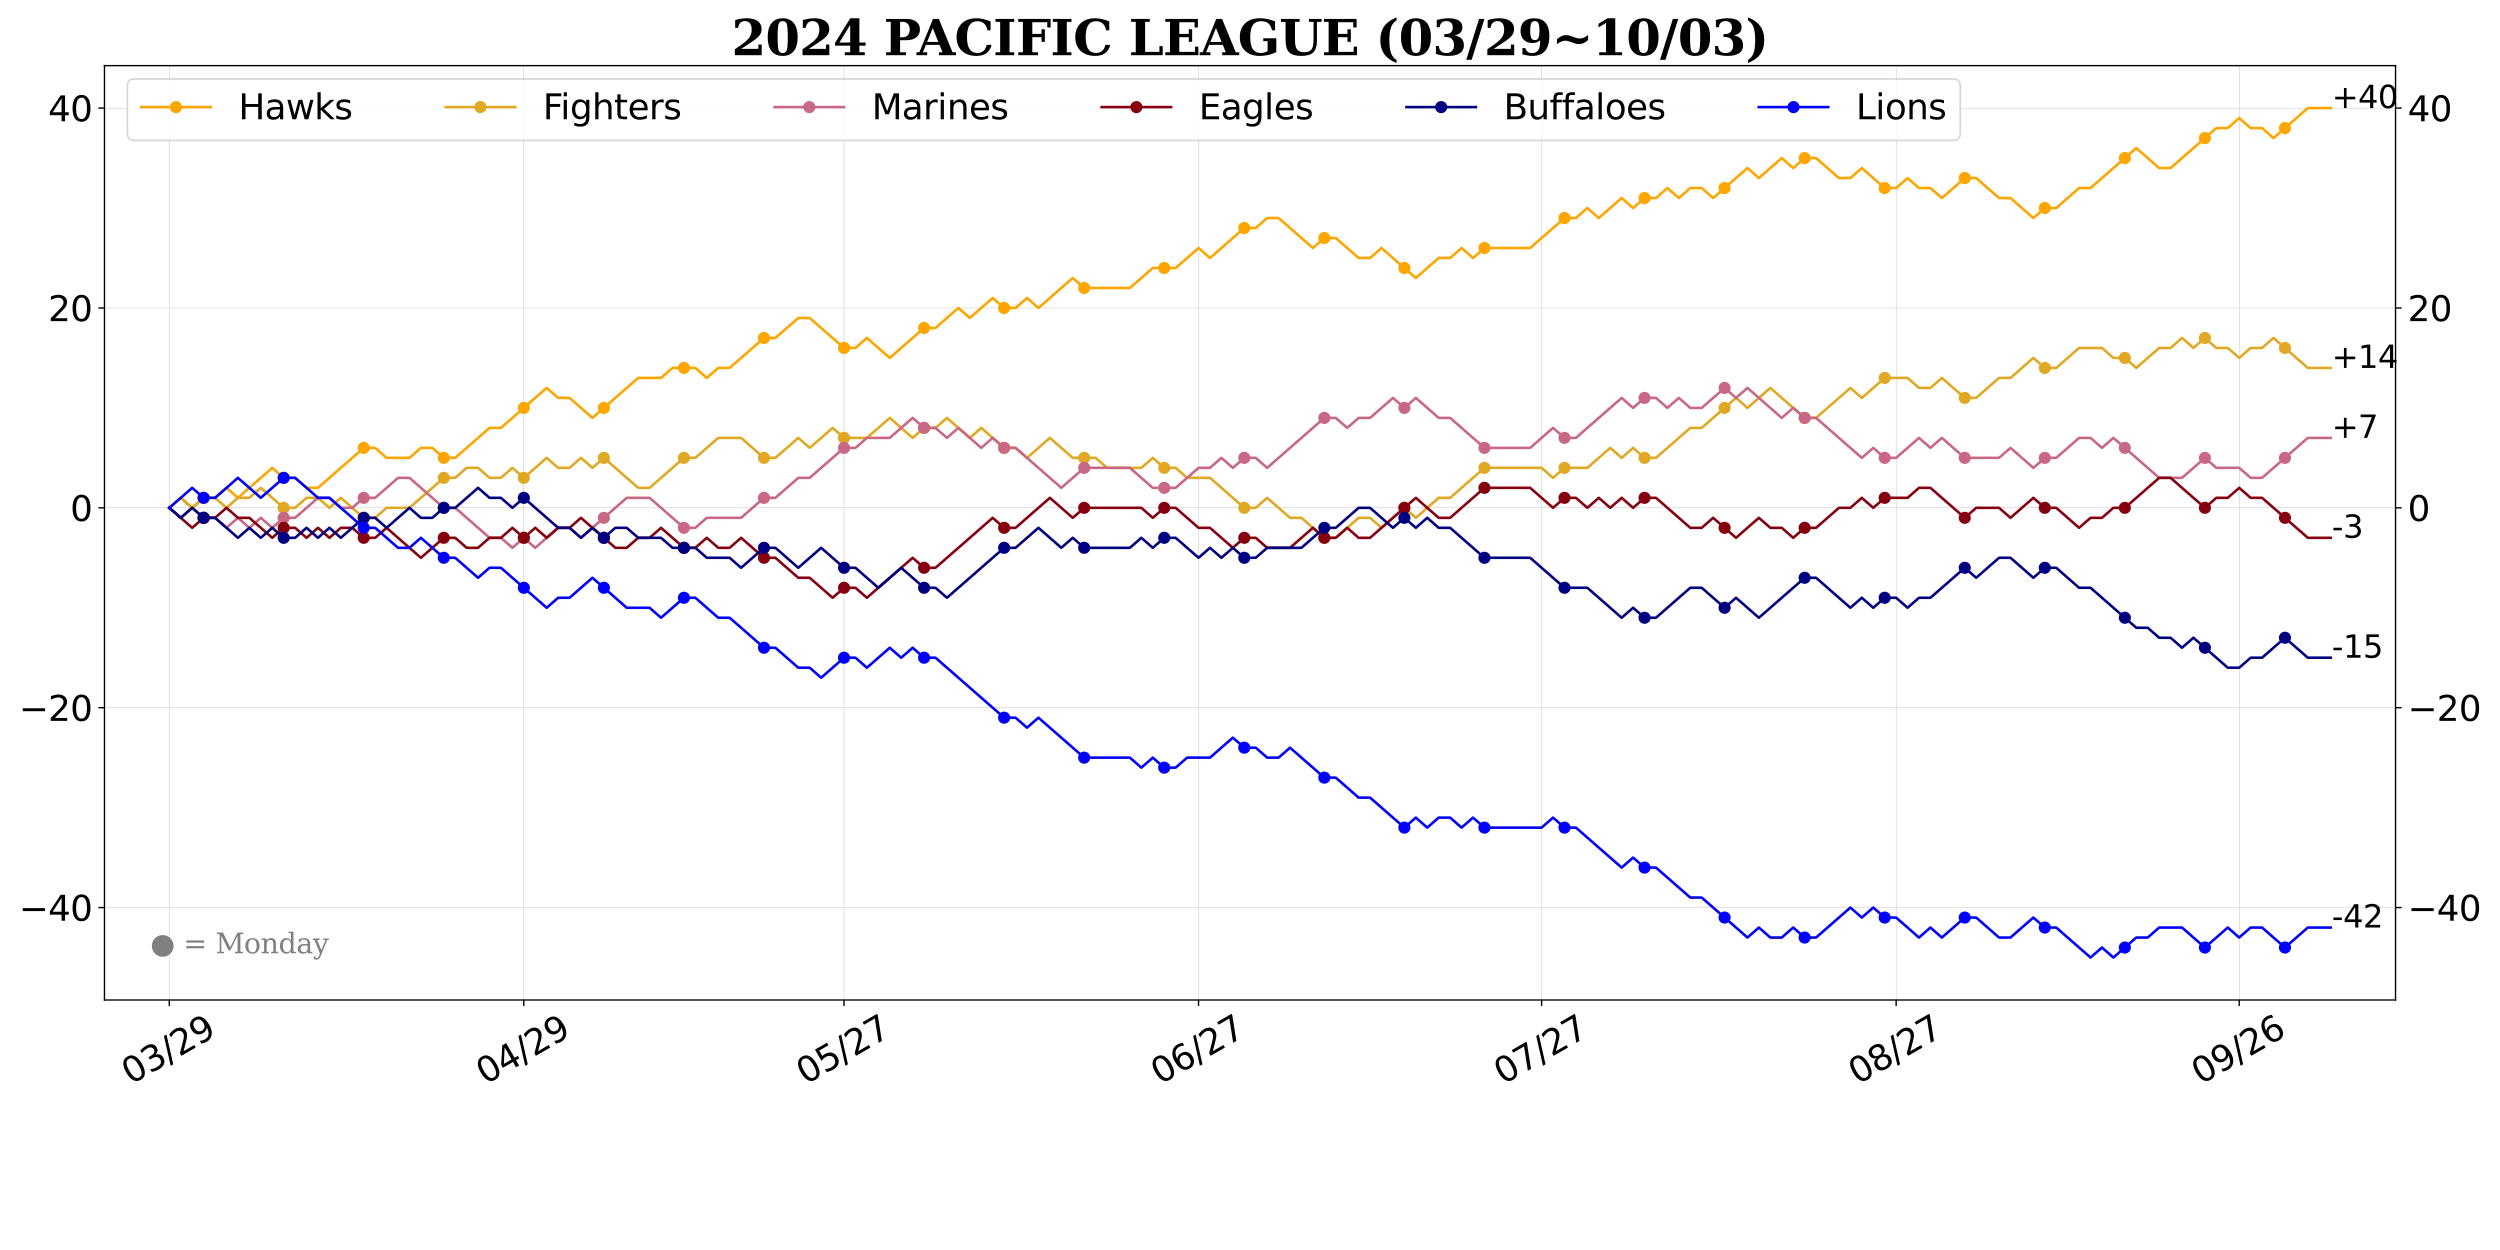 <?xml version="1.0" encoding="utf-8" standalone="no"?>
<!DOCTYPE svg PUBLIC "-//W3C//DTD SVG 1.1//EN"
  "http://www.w3.org/Graphics/SVG/1.1/DTD/svg11.dtd">
<svg xmlns:xlink="http://www.w3.org/1999/xlink" width="1440pt" height="720pt" viewBox="0 0 1440 720" xmlns="http://www.w3.org/2000/svg" version="1.1">
 <defs>
  <style type="text/css">*{stroke-linejoin: round; stroke-linecap: butt}</style>
 </defs>
 <g id="figure_1">
  <g id="patch_1">
   <path d="M 0 720 
L 1440 720 
L 1440 0 
L 0 0 
z
" style="fill: #ffffff"/>
  </g>
  <g id="axes_1">
   <g id="patch_2">
    <path d="M 60.175 576 
L 1379.825 576 
L 1379.825 37.8 
L 60.175 37.8 
z
" style="fill: #ffffff"/>
   </g>
   <g id="matplotlib.axis_1">
    <g id="xtick_1">
     <g id="line2d_1">
      <path d="M 97.524 576 
L 97.524 37.8 
" clip-path="url(#pbb78f373ad)" style="fill: none; stroke: #aaaaaa; stroke-width: 0.2; stroke-linecap: square"/>
     </g>
     <g id="line2d_2">
      <defs>
       <path id="m7b0882bb40" d="M 0 0 
L 0 3.5 
" style="stroke: #000000; stroke-width: 0.8"/>
      </defs>
      <g>
       <use xlink:href="#m7b0882bb40" x="97.524" y="576" style="stroke: #000000; stroke-width: 0.8"/>
      </g>
     </g>
     <g id="text_1">
      <!-- 03/29 -->
      <g transform="translate(75.325 624.98) rotate(-30) scale(0.2 -0.2)">
       <defs>
        <path id="DejaVuSans-30" d="M 2034 4250 
Q 1547 4250 1301 3770 
Q 1056 3291 1056 2328 
Q 1056 1369 1301 889 
Q 1547 409 2034 409 
Q 2525 409 2770 889 
Q 3016 1369 3016 2328 
Q 3016 3291 2770 3770 
Q 2525 4250 2034 4250 
z
M 2034 4750 
Q 2819 4750 3233 4129 
Q 3647 3509 3647 2328 
Q 3647 1150 3233 529 
Q 2819 -91 2034 -91 
Q 1250 -91 836 529 
Q 422 1150 422 2328 
Q 422 3509 836 4129 
Q 1250 4750 2034 4750 
z
" transform="scale(0.016)"/>
        <path id="DejaVuSans-33" d="M 2597 2516 
Q 3050 2419 3304 2112 
Q 3559 1806 3559 1356 
Q 3559 666 3084 287 
Q 2609 -91 1734 -91 
Q 1441 -91 1130 -33 
Q 819 25 488 141 
L 488 750 
Q 750 597 1062 519 
Q 1375 441 1716 441 
Q 2309 441 2620 675 
Q 2931 909 2931 1356 
Q 2931 1769 2642 2001 
Q 2353 2234 1838 2234 
L 1294 2234 
L 1294 2753 
L 1863 2753 
Q 2328 2753 2575 2939 
Q 2822 3125 2822 3475 
Q 2822 3834 2567 4026 
Q 2313 4219 1838 4219 
Q 1578 4219 1281 4162 
Q 984 4106 628 3988 
L 628 4550 
Q 988 4650 1302 4700 
Q 1616 4750 1894 4750 
Q 2613 4750 3031 4423 
Q 3450 4097 3450 3541 
Q 3450 3153 3228 2886 
Q 3006 2619 2597 2516 
z
" transform="scale(0.016)"/>
        <path id="DejaVuSans-2f" d="M 1625 4666 
L 2156 4666 
L 531 -594 
L 0 -594 
L 1625 4666 
z
" transform="scale(0.016)"/>
        <path id="DejaVuSans-32" d="M 1228 531 
L 3431 531 
L 3431 0 
L 469 0 
L 469 531 
Q 828 903 1448 1529 
Q 2069 2156 2228 2338 
Q 2531 2678 2651 2914 
Q 2772 3150 2772 3378 
Q 2772 3750 2511 3984 
Q 2250 4219 1831 4219 
Q 1534 4219 1204 4116 
Q 875 4013 500 3803 
L 500 4441 
Q 881 4594 1212 4672 
Q 1544 4750 1819 4750 
Q 2544 4750 2975 4387 
Q 3406 4025 3406 3419 
Q 3406 3131 3298 2873 
Q 3191 2616 2906 2266 
Q 2828 2175 2409 1742 
Q 1991 1309 1228 531 
z
" transform="scale(0.016)"/>
        <path id="DejaVuSans-39" d="M 703 97 
L 703 672 
Q 941 559 1184 500 
Q 1428 441 1663 441 
Q 2288 441 2617 861 
Q 2947 1281 2994 2138 
Q 2813 1869 2534 1725 
Q 2256 1581 1919 1581 
Q 1219 1581 811 2004 
Q 403 2428 403 3163 
Q 403 3881 828 4315 
Q 1253 4750 1959 4750 
Q 2769 4750 3195 4129 
Q 3622 3509 3622 2328 
Q 3622 1225 3098 567 
Q 2575 -91 1691 -91 
Q 1453 -91 1209 -44 
Q 966 3 703 97 
z
M 1959 2075 
Q 2384 2075 2632 2365 
Q 2881 2656 2881 3163 
Q 2881 3666 2632 3958 
Q 2384 4250 1959 4250 
Q 1534 4250 1286 3958 
Q 1038 3666 1038 3163 
Q 1038 2656 1286 2365 
Q 1534 2075 1959 2075 
z
" transform="scale(0.016)"/>
       </defs>
       <use xlink:href="#DejaVuSans-30"/>
       <use xlink:href="#DejaVuSans-33" x="63.623"/>
       <use xlink:href="#DejaVuSans-2f" x="127.246"/>
       <use xlink:href="#DejaVuSans-32" x="160.938"/>
       <use xlink:href="#DejaVuSans-39" x="224.561"/>
      </g>
     </g>
    </g>
    <g id="xtick_2">
     <g id="line2d_3">
      <path d="M 301.722 576 
L 301.722 37.8 
" clip-path="url(#pbb78f373ad)" style="fill: none; stroke: #aaaaaa; stroke-width: 0.2; stroke-linecap: square"/>
     </g>
     <g id="line2d_4">
      <g>
       <use xlink:href="#m7b0882bb40" x="301.722" y="576" style="stroke: #000000; stroke-width: 0.8"/>
      </g>
     </g>
     <g id="text_2">
      <!-- 04/29 -->
      <g transform="translate(279.524 624.98) rotate(-30) scale(0.2 -0.2)">
       <defs>
        <path id="DejaVuSans-34" d="M 2419 4116 
L 825 1625 
L 2419 1625 
L 2419 4116 
z
M 2253 4666 
L 3047 4666 
L 3047 1625 
L 3713 1625 
L 3713 1100 
L 3047 1100 
L 3047 0 
L 2419 0 
L 2419 1100 
L 313 1100 
L 313 1709 
L 2253 4666 
z
" transform="scale(0.016)"/>
       </defs>
       <use xlink:href="#DejaVuSans-30"/>
       <use xlink:href="#DejaVuSans-34" x="63.623"/>
       <use xlink:href="#DejaVuSans-2f" x="127.246"/>
       <use xlink:href="#DejaVuSans-32" x="160.938"/>
       <use xlink:href="#DejaVuSans-39" x="224.561"/>
      </g>
     </g>
    </g>
    <g id="xtick_3">
     <g id="line2d_5">
      <path d="M 486.16 576 
L 486.16 37.8 
" clip-path="url(#pbb78f373ad)" style="fill: none; stroke: #aaaaaa; stroke-width: 0.2; stroke-linecap: square"/>
     </g>
     <g id="line2d_6">
      <g>
       <use xlink:href="#m7b0882bb40" x="486.16" y="576" style="stroke: #000000; stroke-width: 0.8"/>
      </g>
     </g>
     <g id="text_3">
      <!-- 05/27 -->
      <g transform="translate(463.961 624.98) rotate(-30) scale(0.2 -0.2)">
       <defs>
        <path id="DejaVuSans-35" d="M 691 4666 
L 3169 4666 
L 3169 4134 
L 1269 4134 
L 1269 2991 
Q 1406 3038 1543 3061 
Q 1681 3084 1819 3084 
Q 2600 3084 3056 2656 
Q 3513 2228 3513 1497 
Q 3513 744 3044 326 
Q 2575 -91 1722 -91 
Q 1428 -91 1123 -41 
Q 819 9 494 109 
L 494 744 
Q 775 591 1075 516 
Q 1375 441 1709 441 
Q 2250 441 2565 725 
Q 2881 1009 2881 1497 
Q 2881 1984 2565 2268 
Q 2250 2553 1709 2553 
Q 1456 2553 1204 2497 
Q 953 2441 691 2322 
L 691 4666 
z
" transform="scale(0.016)"/>
        <path id="DejaVuSans-37" d="M 525 4666 
L 3525 4666 
L 3525 4397 
L 1831 0 
L 1172 0 
L 2766 4134 
L 525 4134 
L 525 4666 
z
" transform="scale(0.016)"/>
       </defs>
       <use xlink:href="#DejaVuSans-30"/>
       <use xlink:href="#DejaVuSans-35" x="63.623"/>
       <use xlink:href="#DejaVuSans-2f" x="127.246"/>
       <use xlink:href="#DejaVuSans-32" x="160.938"/>
       <use xlink:href="#DejaVuSans-37" x="224.561"/>
      </g>
     </g>
    </g>
    <g id="xtick_4">
     <g id="line2d_7">
      <path d="M 690.358 576 
L 690.358 37.8 
" clip-path="url(#pbb78f373ad)" style="fill: none; stroke: #aaaaaa; stroke-width: 0.2; stroke-linecap: square"/>
     </g>
     <g id="line2d_8">
      <g>
       <use xlink:href="#m7b0882bb40" x="690.358" y="576" style="stroke: #000000; stroke-width: 0.8"/>
      </g>
     </g>
     <g id="text_4">
      <!-- 06/27 -->
      <g transform="translate(668.16 624.98) rotate(-30) scale(0.2 -0.2)">
       <defs>
        <path id="DejaVuSans-36" d="M 2113 2584 
Q 1688 2584 1439 2293 
Q 1191 2003 1191 1497 
Q 1191 994 1439 701 
Q 1688 409 2113 409 
Q 2538 409 2786 701 
Q 3034 994 3034 1497 
Q 3034 2003 2786 2293 
Q 2538 2584 2113 2584 
z
M 3366 4563 
L 3366 3988 
Q 3128 4100 2886 4159 
Q 2644 4219 2406 4219 
Q 1781 4219 1451 3797 
Q 1122 3375 1075 2522 
Q 1259 2794 1537 2939 
Q 1816 3084 2150 3084 
Q 2853 3084 3261 2657 
Q 3669 2231 3669 1497 
Q 3669 778 3244 343 
Q 2819 -91 2113 -91 
Q 1303 -91 875 529 
Q 447 1150 447 2328 
Q 447 3434 972 4092 
Q 1497 4750 2381 4750 
Q 2619 4750 2861 4703 
Q 3103 4656 3366 4563 
z
" transform="scale(0.016)"/>
       </defs>
       <use xlink:href="#DejaVuSans-30"/>
       <use xlink:href="#DejaVuSans-36" x="63.623"/>
       <use xlink:href="#DejaVuSans-2f" x="127.246"/>
       <use xlink:href="#DejaVuSans-32" x="160.938"/>
       <use xlink:href="#DejaVuSans-37" x="224.561"/>
      </g>
     </g>
    </g>
    <g id="xtick_5">
     <g id="line2d_9">
      <path d="M 887.97 576 
L 887.97 37.8 
" clip-path="url(#pbb78f373ad)" style="fill: none; stroke: #aaaaaa; stroke-width: 0.2; stroke-linecap: square"/>
     </g>
     <g id="line2d_10">
      <g>
       <use xlink:href="#m7b0882bb40" x="887.97" y="576" style="stroke: #000000; stroke-width: 0.8"/>
      </g>
     </g>
     <g id="text_5">
      <!-- 07/27 -->
      <g transform="translate(865.771 624.98) rotate(-30) scale(0.2 -0.2)">
       <use xlink:href="#DejaVuSans-30"/>
       <use xlink:href="#DejaVuSans-37" x="63.623"/>
       <use xlink:href="#DejaVuSans-2f" x="127.246"/>
       <use xlink:href="#DejaVuSans-32" x="160.938"/>
       <use xlink:href="#DejaVuSans-37" x="224.561"/>
      </g>
     </g>
    </g>
    <g id="xtick_6">
     <g id="line2d_11">
      <path d="M 1092.168 576 
L 1092.168 37.8 
" clip-path="url(#pbb78f373ad)" style="fill: none; stroke: #aaaaaa; stroke-width: 0.2; stroke-linecap: square"/>
     </g>
     <g id="line2d_12">
      <g>
       <use xlink:href="#m7b0882bb40" x="1092.168" y="576" style="stroke: #000000; stroke-width: 0.8"/>
      </g>
     </g>
     <g id="text_6">
      <!-- 08/27 -->
      <g transform="translate(1069.97 624.98) rotate(-30) scale(0.2 -0.2)">
       <defs>
        <path id="DejaVuSans-38" d="M 2034 2216 
Q 1584 2216 1326 1975 
Q 1069 1734 1069 1313 
Q 1069 891 1326 650 
Q 1584 409 2034 409 
Q 2484 409 2743 651 
Q 3003 894 3003 1313 
Q 3003 1734 2745 1975 
Q 2488 2216 2034 2216 
z
M 1403 2484 
Q 997 2584 770 2862 
Q 544 3141 544 3541 
Q 544 4100 942 4425 
Q 1341 4750 2034 4750 
Q 2731 4750 3128 4425 
Q 3525 4100 3525 3541 
Q 3525 3141 3298 2862 
Q 3072 2584 2669 2484 
Q 3125 2378 3379 2068 
Q 3634 1759 3634 1313 
Q 3634 634 3220 271 
Q 2806 -91 2034 -91 
Q 1263 -91 848 271 
Q 434 634 434 1313 
Q 434 1759 690 2068 
Q 947 2378 1403 2484 
z
M 1172 3481 
Q 1172 3119 1398 2916 
Q 1625 2713 2034 2713 
Q 2441 2713 2670 2916 
Q 2900 3119 2900 3481 
Q 2900 3844 2670 4047 
Q 2441 4250 2034 4250 
Q 1625 4250 1398 4047 
Q 1172 3844 1172 3481 
z
" transform="scale(0.016)"/>
       </defs>
       <use xlink:href="#DejaVuSans-30"/>
       <use xlink:href="#DejaVuSans-38" x="63.623"/>
       <use xlink:href="#DejaVuSans-2f" x="127.246"/>
       <use xlink:href="#DejaVuSans-32" x="160.938"/>
       <use xlink:href="#DejaVuSans-37" x="224.561"/>
      </g>
     </g>
    </g>
    <g id="xtick_7">
     <g id="line2d_13">
      <path d="M 1289.78 576 
L 1289.78 37.8 
" clip-path="url(#pbb78f373ad)" style="fill: none; stroke: #aaaaaa; stroke-width: 0.2; stroke-linecap: square"/>
     </g>
     <g id="line2d_14">
      <g>
       <use xlink:href="#m7b0882bb40" x="1289.78" y="576" style="stroke: #000000; stroke-width: 0.8"/>
      </g>
     </g>
     <g id="text_7">
      <!-- 09/26 -->
      <g transform="translate(1267.582 624.98) rotate(-30) scale(0.2 -0.2)">
       <use xlink:href="#DejaVuSans-30"/>
       <use xlink:href="#DejaVuSans-39" x="63.623"/>
       <use xlink:href="#DejaVuSans-2f" x="127.246"/>
       <use xlink:href="#DejaVuSans-32" x="160.938"/>
       <use xlink:href="#DejaVuSans-36" x="224.561"/>
      </g>
     </g>
    </g>
   </g>
   <g id="matplotlib.axis_2">
    <g id="ytick_1">
     <g id="line2d_15">
      <path d="M 60.175 522.756 
L 1379.825 522.756 
" clip-path="url(#pbb78f373ad)" style="fill: none; stroke: #aaaaaa; stroke-width: 0.2; stroke-linecap: square"/>
     </g>
     <g id="line2d_16">
      <defs>
       <path id="m7495e5e8e9" d="M 0 0 
L -3.5 0 
" style="stroke: #000000; stroke-width: 0.8"/>
      </defs>
      <g>
       <use xlink:href="#m7495e5e8e9" x="60.175" y="522.756" style="stroke: #000000; stroke-width: 0.8"/>
      </g>
     </g>
     <g id="line2d_17">
      <defs>
       <path id="m78d4b67ea7" d="M 0 0 
L 3.5 0 
" style="stroke: #000000; stroke-width: 0.8"/>
      </defs>
      <g>
       <use xlink:href="#m78d4b67ea7" x="1379.825" y="522.756" style="stroke: #000000; stroke-width: 0.8"/>
      </g>
     </g>
     <g id="text_8">
      <!-- −40 -->
      <g transform="translate(10.966 530.354) scale(0.2 -0.2)">
       <defs>
        <path id="DejaVuSans-2212" d="M 678 2272 
L 4684 2272 
L 4684 1741 
L 678 1741 
L 678 2272 
z
" transform="scale(0.016)"/>
       </defs>
       <use xlink:href="#DejaVuSans-2212"/>
       <use xlink:href="#DejaVuSans-34" x="83.789"/>
       <use xlink:href="#DejaVuSans-30" x="147.412"/>
      </g>
     </g>
     <g id="text_9">
      <!-- −40 -->
      <g transform="translate(1386.825 530.354) scale(0.2 -0.2)">
       <use xlink:href="#DejaVuSans-2212"/>
       <use xlink:href="#DejaVuSans-34" x="83.789"/>
       <use xlink:href="#DejaVuSans-30" x="147.412"/>
      </g>
     </g>
    </g>
    <g id="ytick_2">
     <g id="line2d_18">
      <path d="M 60.175 407.633 
L 1379.825 407.633 
" clip-path="url(#pbb78f373ad)" style="fill: none; stroke: #aaaaaa; stroke-width: 0.2; stroke-linecap: square"/>
     </g>
     <g id="line2d_19">
      <g>
       <use xlink:href="#m7495e5e8e9" x="60.175" y="407.633" style="stroke: #000000; stroke-width: 0.8"/>
      </g>
     </g>
     <g id="line2d_20">
      <g>
       <use xlink:href="#m78d4b67ea7" x="1379.825" y="407.633" style="stroke: #000000; stroke-width: 0.8"/>
      </g>
     </g>
     <g id="text_10">
      <!-- −20 -->
      <g transform="translate(10.966 415.231) scale(0.2 -0.2)">
       <use xlink:href="#DejaVuSans-2212"/>
       <use xlink:href="#DejaVuSans-32" x="83.789"/>
       <use xlink:href="#DejaVuSans-30" x="147.412"/>
      </g>
     </g>
     <g id="text_11">
      <!-- −20 -->
      <g transform="translate(1386.825 415.231) scale(0.2 -0.2)">
       <use xlink:href="#DejaVuSans-2212"/>
       <use xlink:href="#DejaVuSans-32" x="83.789"/>
       <use xlink:href="#DejaVuSans-30" x="147.412"/>
      </g>
     </g>
    </g>
    <g id="ytick_3">
     <g id="line2d_21">
      <path d="M 60.175 292.51 
L 1379.825 292.51 
" clip-path="url(#pbb78f373ad)" style="fill: none; stroke: #aaaaaa; stroke-width: 0.2; stroke-linecap: square"/>
     </g>
     <g id="line2d_22">
      <g>
       <use xlink:href="#m7495e5e8e9" x="60.175" y="292.51" style="stroke: #000000; stroke-width: 0.8"/>
      </g>
     </g>
     <g id="line2d_23">
      <g>
       <use xlink:href="#m78d4b67ea7" x="1379.825" y="292.51" style="stroke: #000000; stroke-width: 0.8"/>
      </g>
     </g>
     <g id="text_12">
      <!-- 0 -->
      <g transform="translate(40.45 300.108) scale(0.2 -0.2)">
       <use xlink:href="#DejaVuSans-30"/>
      </g>
     </g>
     <g id="text_13">
      <!-- 0 -->
      <g transform="translate(1386.825 300.108) scale(0.2 -0.2)">
       <use xlink:href="#DejaVuSans-30"/>
      </g>
     </g>
    </g>
    <g id="ytick_4">
     <g id="line2d_24">
      <path d="M 60.175 177.387 
L 1379.825 177.387 
" clip-path="url(#pbb78f373ad)" style="fill: none; stroke: #aaaaaa; stroke-width: 0.2; stroke-linecap: square"/>
     </g>
     <g id="line2d_25">
      <g>
       <use xlink:href="#m7495e5e8e9" x="60.175" y="177.387" style="stroke: #000000; stroke-width: 0.8"/>
      </g>
     </g>
     <g id="line2d_26">
      <g>
       <use xlink:href="#m78d4b67ea7" x="1379.825" y="177.387" style="stroke: #000000; stroke-width: 0.8"/>
      </g>
     </g>
     <g id="text_14">
      <!-- 20 -->
      <g transform="translate(27.725 184.985) scale(0.2 -0.2)">
       <use xlink:href="#DejaVuSans-32"/>
       <use xlink:href="#DejaVuSans-30" x="63.623"/>
      </g>
     </g>
     <g id="text_15">
      <!-- 20 -->
      <g transform="translate(1386.825 184.985) scale(0.2 -0.2)">
       <use xlink:href="#DejaVuSans-32"/>
       <use xlink:href="#DejaVuSans-30" x="63.623"/>
      </g>
     </g>
    </g>
    <g id="ytick_5">
     <g id="line2d_27">
      <path d="M 60.175 62.264 
L 1379.825 62.264 
" clip-path="url(#pbb78f373ad)" style="fill: none; stroke: #aaaaaa; stroke-width: 0.2; stroke-linecap: square"/>
     </g>
     <g id="line2d_28">
      <g>
       <use xlink:href="#m7495e5e8e9" x="60.175" y="62.264" style="stroke: #000000; stroke-width: 0.8"/>
      </g>
     </g>
     <g id="line2d_29">
      <g>
       <use xlink:href="#m78d4b67ea7" x="1379.825" y="62.264" style="stroke: #000000; stroke-width: 0.8"/>
      </g>
     </g>
     <g id="text_16">
      <!-- 40 -->
      <g transform="translate(27.725 69.862) scale(0.2 -0.2)">
       <use xlink:href="#DejaVuSans-34"/>
       <use xlink:href="#DejaVuSans-30" x="63.623"/>
      </g>
     </g>
     <g id="text_17">
      <!-- 40 -->
      <g transform="translate(1386.825 69.862) scale(0.2 -0.2)">
       <use xlink:href="#DejaVuSans-34"/>
       <use xlink:href="#DejaVuSans-30" x="63.623"/>
      </g>
     </g>
    </g>
   </g>
   <g id="line2d_30">
    <path d="M 97.524 292.51 
L 104.111 286.753 
L 110.698 292.51 
L 117.285 286.753 
L 123.872 286.753 
L 130.459 280.997 
L 137.046 286.753 
L 156.807 269.485 
L 163.394 275.241 
L 169.981 275.241 
L 176.568 280.997 
L 183.155 280.997 
L 209.503 257.973 
L 216.091 257.973 
L 222.678 263.729 
L 235.852 263.729 
L 242.439 257.973 
L 249.026 257.973 
L 255.613 263.729 
L 262.2 263.729 
L 281.961 246.46 
L 288.548 246.46 
L 314.896 223.436 
L 321.483 229.192 
L 328.07 229.192 
L 341.245 240.704 
L 367.593 217.68 
L 380.767 217.68 
L 387.354 211.924 
L 400.528 211.924 
L 407.115 217.68 
L 413.702 211.924 
L 420.289 211.924 
L 440.05 194.655 
L 446.637 194.655 
L 459.811 183.143 
L 466.398 183.143 
L 486.16 200.411 
L 492.747 200.411 
L 499.334 194.655 
L 512.508 206.167 
L 532.269 188.899 
L 538.856 188.899 
L 552.03 177.387 
L 558.617 183.143 
L 571.791 171.63 
L 578.378 177.387 
L 584.965 177.387 
L 591.552 171.63 
L 598.14 177.387 
L 617.901 160.118 
L 624.488 165.874 
L 650.836 165.874 
L 664.01 154.362 
L 677.184 154.362 
L 690.358 142.85 
L 696.945 148.606 
L 716.706 131.337 
L 723.294 131.337 
L 729.881 125.581 
L 736.468 125.581 
L 756.229 142.85 
L 762.816 137.094 
L 769.403 137.094 
L 782.577 148.606 
L 789.164 148.606 
L 795.751 142.85 
L 815.512 160.118 
L 828.686 148.606 
L 835.273 148.606 
L 841.86 142.85 
L 848.448 148.606 
L 855.035 142.85 
L 881.383 142.85 
L 901.144 125.581 
L 907.731 125.581 
L 914.318 119.825 
L 920.905 125.581 
L 934.079 114.069 
L 940.666 119.825 
L 947.253 114.069 
L 953.84 114.069 
L 960.427 108.313 
L 967.014 114.069 
L 973.602 108.313 
L 980.189 108.313 
L 986.776 114.069 
L 1006.537 96.801 
L 1013.124 102.557 
L 1026.298 91.044 
L 1032.885 96.801 
L 1039.472 91.044 
L 1046.059 91.044 
L 1059.233 102.557 
L 1065.82 102.557 
L 1072.407 96.801 
L 1085.581 108.313 
L 1092.168 108.313 
L 1098.755 102.557 
L 1105.343 108.313 
L 1111.93 108.313 
L 1118.517 114.069 
L 1131.691 102.557 
L 1138.278 102.557 
L 1151.452 114.069 
L 1158.039 114.069 
L 1171.213 125.581 
L 1177.8 119.825 
L 1184.387 119.825 
L 1197.561 108.313 
L 1204.148 108.313 
L 1230.497 85.288 
L 1243.671 96.801 
L 1250.258 96.801 
L 1276.606 73.776 
L 1283.193 73.776 
L 1289.78 68.02 
L 1296.367 73.776 
L 1302.954 73.776 
L 1309.541 79.532 
L 1329.302 62.264 
L 1342.476 62.264 
L 1342.476 62.264 
" clip-path="url(#pbb78f373ad)" style="fill: none; stroke: #ffa500; stroke-width: 1.5; stroke-linecap: square"/>
    <defs>
     <path id="mb0d0a2735f" d="M 0 3 
C 0.796 3 1.559 2.684 2.121 2.121 
C 2.684 1.559 3 0.796 3 0 
C 3 -0.796 2.684 -1.559 2.121 -2.121 
C 1.559 -2.684 0.796 -3 0 -3 
C -0.796 -3 -1.559 -2.684 -2.121 -2.121 
C -2.684 -1.559 -3 -0.796 -3 0 
C -3 0.796 -2.684 1.559 -2.121 2.121 
C -1.559 2.684 -0.796 3 0 3 
z
" style="stroke: #ffa500"/>
    </defs>
    <g clip-path="url(#pbb78f373ad)">
     <use xlink:href="#mb0d0a2735f" x="117.285" y="286.753" style="fill: #ffa500; stroke: #ffa500"/>
     <use xlink:href="#mb0d0a2735f" x="163.394" y="275.241" style="fill: #ffa500; stroke: #ffa500"/>
     <use xlink:href="#mb0d0a2735f" x="209.503" y="257.973" style="fill: #ffa500; stroke: #ffa500"/>
     <use xlink:href="#mb0d0a2735f" x="255.613" y="263.729" style="fill: #ffa500; stroke: #ffa500"/>
     <use xlink:href="#mb0d0a2735f" x="301.722" y="234.948" style="fill: #ffa500; stroke: #ffa500"/>
     <use xlink:href="#mb0d0a2735f" x="347.832" y="234.948" style="fill: #ffa500; stroke: #ffa500"/>
     <use xlink:href="#mb0d0a2735f" x="393.941" y="211.924" style="fill: #ffa500; stroke: #ffa500"/>
     <use xlink:href="#mb0d0a2735f" x="440.05" y="194.655" style="fill: #ffa500; stroke: #ffa500"/>
     <use xlink:href="#mb0d0a2735f" x="486.16" y="200.411" style="fill: #ffa500; stroke: #ffa500"/>
     <use xlink:href="#mb0d0a2735f" x="532.269" y="188.899" style="fill: #ffa500; stroke: #ffa500"/>
     <use xlink:href="#mb0d0a2735f" x="578.378" y="177.387" style="fill: #ffa500; stroke: #ffa500"/>
     <use xlink:href="#mb0d0a2735f" x="624.488" y="165.874" style="fill: #ffa500; stroke: #ffa500"/>
     <use xlink:href="#mb0d0a2735f" x="670.597" y="154.362" style="fill: #ffa500; stroke: #ffa500"/>
     <use xlink:href="#mb0d0a2735f" x="716.706" y="131.337" style="fill: #ffa500; stroke: #ffa500"/>
     <use xlink:href="#mb0d0a2735f" x="762.816" y="137.094" style="fill: #ffa500; stroke: #ffa500"/>
     <use xlink:href="#mb0d0a2735f" x="808.925" y="154.362" style="fill: #ffa500; stroke: #ffa500"/>
     <use xlink:href="#mb0d0a2735f" x="855.035" y="142.85" style="fill: #ffa500; stroke: #ffa500"/>
     <use xlink:href="#mb0d0a2735f" x="901.144" y="125.581" style="fill: #ffa500; stroke: #ffa500"/>
     <use xlink:href="#mb0d0a2735f" x="947.253" y="114.069" style="fill: #ffa500; stroke: #ffa500"/>
     <use xlink:href="#mb0d0a2735f" x="993.363" y="108.313" style="fill: #ffa500; stroke: #ffa500"/>
     <use xlink:href="#mb0d0a2735f" x="1039.472" y="91.044" style="fill: #ffa500; stroke: #ffa500"/>
     <use xlink:href="#mb0d0a2735f" x="1085.581" y="108.313" style="fill: #ffa500; stroke: #ffa500"/>
     <use xlink:href="#mb0d0a2735f" x="1131.691" y="102.557" style="fill: #ffa500; stroke: #ffa500"/>
     <use xlink:href="#mb0d0a2735f" x="1177.8" y="119.825" style="fill: #ffa500; stroke: #ffa500"/>
     <use xlink:href="#mb0d0a2735f" x="1223.909" y="91.044" style="fill: #ffa500; stroke: #ffa500"/>
     <use xlink:href="#mb0d0a2735f" x="1270.019" y="79.532" style="fill: #ffa500; stroke: #ffa500"/>
     <use xlink:href="#mb0d0a2735f" x="1316.128" y="73.776" style="fill: #ffa500; stroke: #ffa500"/>
    </g>
   </g>
   <g id="line2d_31">
    <path d="M 97.524 292.51 
L 104.111 286.753 
L 110.698 292.51 
L 117.285 286.753 
L 123.872 286.753 
L 130.459 292.51 
L 137.046 286.753 
L 143.633 286.753 
L 150.22 280.997 
L 163.394 292.51 
L 169.981 292.51 
L 176.568 286.753 
L 183.155 286.753 
L 189.742 292.51 
L 196.329 286.753 
L 209.503 298.266 
L 216.091 298.266 
L 222.678 292.51 
L 235.852 292.51 
L 255.613 275.241 
L 262.2 275.241 
L 268.787 269.485 
L 275.374 269.485 
L 281.961 275.241 
L 288.548 275.241 
L 295.135 269.485 
L 301.722 275.241 
L 314.896 263.729 
L 321.483 269.485 
L 328.07 269.485 
L 334.657 263.729 
L 341.245 269.485 
L 347.832 263.729 
L 367.593 280.997 
L 374.18 280.997 
L 393.941 263.729 
L 400.528 263.729 
L 413.702 252.217 
L 426.876 252.217 
L 440.05 263.729 
L 446.637 263.729 
L 459.811 252.217 
L 466.398 257.973 
L 479.573 246.46 
L 486.16 252.217 
L 499.334 252.217 
L 512.508 240.704 
L 525.682 252.217 
L 532.269 246.46 
L 538.856 246.46 
L 545.443 240.704 
L 558.617 252.217 
L 565.204 246.46 
L 578.378 257.973 
L 584.965 257.973 
L 591.552 263.729 
L 604.727 252.217 
L 617.901 263.729 
L 631.075 263.729 
L 637.662 269.485 
L 657.423 269.485 
L 664.01 263.729 
L 670.597 269.485 
L 677.184 269.485 
L 683.771 275.241 
L 696.945 275.241 
L 716.706 292.51 
L 723.294 292.51 
L 729.881 286.753 
L 743.055 298.266 
L 749.642 298.266 
L 762.816 309.778 
L 769.403 309.778 
L 782.577 298.266 
L 789.164 298.266 
L 795.751 304.022 
L 808.925 292.51 
L 815.512 298.266 
L 828.686 286.753 
L 835.273 286.753 
L 855.035 269.485 
L 887.97 269.485 
L 894.557 275.241 
L 901.144 269.485 
L 914.318 269.485 
L 927.492 257.973 
L 934.079 263.729 
L 940.666 257.973 
L 947.253 263.729 
L 953.84 263.729 
L 973.602 246.46 
L 980.189 246.46 
L 999.95 229.192 
L 1006.537 234.948 
L 1019.711 223.436 
L 1039.472 240.704 
L 1046.059 240.704 
L 1065.82 223.436 
L 1072.407 229.192 
L 1085.581 217.68 
L 1098.755 217.68 
L 1105.343 223.436 
L 1111.93 223.436 
L 1118.517 217.68 
L 1131.691 229.192 
L 1138.278 229.192 
L 1151.452 217.68 
L 1158.039 217.68 
L 1171.213 206.167 
L 1177.8 211.924 
L 1184.387 211.924 
L 1197.561 200.411 
L 1210.735 200.411 
L 1217.322 206.167 
L 1223.909 206.167 
L 1230.497 211.924 
L 1243.671 200.411 
L 1250.258 200.411 
L 1256.845 194.655 
L 1263.432 200.411 
L 1270.019 194.655 
L 1276.606 200.411 
L 1283.193 200.411 
L 1289.78 206.167 
L 1296.367 200.411 
L 1302.954 200.411 
L 1309.541 194.655 
L 1329.302 211.924 
L 1342.476 211.924 
L 1342.476 211.924 
" clip-path="url(#pbb78f373ad)" style="fill: none; stroke: #e1a823; stroke-width: 1.5; stroke-linecap: square"/>
    <defs>
     <path id="mab4795ae17" d="M 0 3 
C 0.796 3 1.559 2.684 2.121 2.121 
C 2.684 1.559 3 0.796 3 0 
C 3 -0.796 2.684 -1.559 2.121 -2.121 
C 1.559 -2.684 0.796 -3 0 -3 
C -0.796 -3 -1.559 -2.684 -2.121 -2.121 
C -2.684 -1.559 -3 -0.796 -3 0 
C -3 0.796 -2.684 1.559 -2.121 2.121 
C -1.559 2.684 -0.796 3 0 3 
z
" style="stroke: #e1a823"/>
    </defs>
    <g clip-path="url(#pbb78f373ad)">
     <use xlink:href="#mab4795ae17" x="117.285" y="286.753" style="fill: #e1a823; stroke: #e1a823"/>
     <use xlink:href="#mab4795ae17" x="163.394" y="292.51" style="fill: #e1a823; stroke: #e1a823"/>
     <use xlink:href="#mab4795ae17" x="209.503" y="298.266" style="fill: #e1a823; stroke: #e1a823"/>
     <use xlink:href="#mab4795ae17" x="255.613" y="275.241" style="fill: #e1a823; stroke: #e1a823"/>
     <use xlink:href="#mab4795ae17" x="301.722" y="275.241" style="fill: #e1a823; stroke: #e1a823"/>
     <use xlink:href="#mab4795ae17" x="347.832" y="263.729" style="fill: #e1a823; stroke: #e1a823"/>
     <use xlink:href="#mab4795ae17" x="393.941" y="263.729" style="fill: #e1a823; stroke: #e1a823"/>
     <use xlink:href="#mab4795ae17" x="440.05" y="263.729" style="fill: #e1a823; stroke: #e1a823"/>
     <use xlink:href="#mab4795ae17" x="486.16" y="252.217" style="fill: #e1a823; stroke: #e1a823"/>
     <use xlink:href="#mab4795ae17" x="532.269" y="246.46" style="fill: #e1a823; stroke: #e1a823"/>
     <use xlink:href="#mab4795ae17" x="578.378" y="257.973" style="fill: #e1a823; stroke: #e1a823"/>
     <use xlink:href="#mab4795ae17" x="624.488" y="263.729" style="fill: #e1a823; stroke: #e1a823"/>
     <use xlink:href="#mab4795ae17" x="670.597" y="269.485" style="fill: #e1a823; stroke: #e1a823"/>
     <use xlink:href="#mab4795ae17" x="716.706" y="292.51" style="fill: #e1a823; stroke: #e1a823"/>
     <use xlink:href="#mab4795ae17" x="762.816" y="309.778" style="fill: #e1a823; stroke: #e1a823"/>
     <use xlink:href="#mab4795ae17" x="808.925" y="292.51" style="fill: #e1a823; stroke: #e1a823"/>
     <use xlink:href="#mab4795ae17" x="855.035" y="269.485" style="fill: #e1a823; stroke: #e1a823"/>
     <use xlink:href="#mab4795ae17" x="901.144" y="269.485" style="fill: #e1a823; stroke: #e1a823"/>
     <use xlink:href="#mab4795ae17" x="947.253" y="263.729" style="fill: #e1a823; stroke: #e1a823"/>
     <use xlink:href="#mab4795ae17" x="993.363" y="234.948" style="fill: #e1a823; stroke: #e1a823"/>
     <use xlink:href="#mab4795ae17" x="1039.472" y="240.704" style="fill: #e1a823; stroke: #e1a823"/>
     <use xlink:href="#mab4795ae17" x="1085.581" y="217.68" style="fill: #e1a823; stroke: #e1a823"/>
     <use xlink:href="#mab4795ae17" x="1131.691" y="229.192" style="fill: #e1a823; stroke: #e1a823"/>
     <use xlink:href="#mab4795ae17" x="1177.8" y="211.924" style="fill: #e1a823; stroke: #e1a823"/>
     <use xlink:href="#mab4795ae17" x="1223.909" y="206.167" style="fill: #e1a823; stroke: #e1a823"/>
     <use xlink:href="#mab4795ae17" x="1270.019" y="194.655" style="fill: #e1a823; stroke: #e1a823"/>
     <use xlink:href="#mab4795ae17" x="1316.128" y="200.411" style="fill: #e1a823; stroke: #e1a823"/>
    </g>
   </g>
   <g id="line2d_32">
    <path d="M 97.524 292.51 
L 104.111 298.266 
L 110.698 292.51 
L 117.285 298.266 
L 123.872 298.266 
L 130.459 304.022 
L 137.046 298.266 
L 143.633 304.022 
L 150.22 298.266 
L 156.807 304.022 
L 163.394 298.266 
L 169.981 298.266 
L 183.155 286.753 
L 189.742 286.753 
L 196.329 292.51 
L 202.916 292.51 
L 209.503 286.753 
L 216.091 286.753 
L 229.265 275.241 
L 235.852 275.241 
L 255.613 292.51 
L 262.2 292.51 
L 281.961 309.778 
L 288.548 309.778 
L 295.135 315.534 
L 301.722 309.778 
L 308.309 315.534 
L 321.483 304.022 
L 328.07 304.022 
L 334.657 309.778 
L 361.006 286.753 
L 374.18 286.753 
L 393.941 304.022 
L 400.528 304.022 
L 407.115 298.266 
L 426.876 298.266 
L 440.05 286.753 
L 446.637 286.753 
L 459.811 275.241 
L 466.398 275.241 
L 486.16 257.973 
L 492.747 257.973 
L 499.334 252.217 
L 512.508 252.217 
L 525.682 240.704 
L 532.269 246.46 
L 538.856 246.46 
L 545.443 252.217 
L 552.03 246.46 
L 565.204 257.973 
L 571.791 252.217 
L 578.378 257.973 
L 584.965 257.973 
L 611.314 280.997 
L 624.488 269.485 
L 650.836 269.485 
L 664.01 280.997 
L 677.184 280.997 
L 690.358 269.485 
L 696.945 269.485 
L 703.532 263.729 
L 710.119 269.485 
L 716.706 263.729 
L 723.294 263.729 
L 729.881 269.485 
L 762.816 240.704 
L 769.403 240.704 
L 775.99 246.46 
L 782.577 240.704 
L 789.164 240.704 
L 802.338 229.192 
L 808.925 234.948 
L 815.512 229.192 
L 828.686 240.704 
L 835.273 240.704 
L 855.035 257.973 
L 881.383 257.973 
L 894.557 246.46 
L 901.144 252.217 
L 907.731 252.217 
L 934.079 229.192 
L 940.666 234.948 
L 947.253 229.192 
L 953.84 229.192 
L 960.427 234.948 
L 967.014 229.192 
L 973.602 234.948 
L 980.189 234.948 
L 993.363 223.436 
L 999.95 229.192 
L 1006.537 223.436 
L 1026.298 240.704 
L 1032.885 234.948 
L 1039.472 240.704 
L 1046.059 240.704 
L 1072.407 263.729 
L 1078.994 257.973 
L 1085.581 263.729 
L 1092.168 263.729 
L 1105.343 252.217 
L 1111.93 257.973 
L 1118.517 252.217 
L 1131.691 263.729 
L 1151.452 263.729 
L 1158.039 257.973 
L 1171.213 269.485 
L 1177.8 263.729 
L 1184.387 263.729 
L 1197.561 252.217 
L 1204.148 252.217 
L 1210.735 257.973 
L 1217.322 252.217 
L 1243.671 275.241 
L 1256.845 275.241 
L 1270.019 263.729 
L 1276.606 269.485 
L 1289.78 269.485 
L 1296.367 275.241 
L 1302.954 275.241 
L 1329.302 252.217 
L 1342.476 252.217 
L 1342.476 252.217 
" clip-path="url(#pbb78f373ad)" style="fill: none; stroke: #c86884; stroke-width: 1.5; stroke-linecap: square"/>
    <defs>
     <path id="m8e2e170024" d="M 0 3 
C 0.796 3 1.559 2.684 2.121 2.121 
C 2.684 1.559 3 0.796 3 0 
C 3 -0.796 2.684 -1.559 2.121 -2.121 
C 1.559 -2.684 0.796 -3 0 -3 
C -0.796 -3 -1.559 -2.684 -2.121 -2.121 
C -2.684 -1.559 -3 -0.796 -3 0 
C -3 0.796 -2.684 1.559 -2.121 2.121 
C -1.559 2.684 -0.796 3 0 3 
z
" style="stroke: #c86884"/>
    </defs>
    <g clip-path="url(#pbb78f373ad)">
     <use xlink:href="#m8e2e170024" x="117.285" y="298.266" style="fill: #c86884; stroke: #c86884"/>
     <use xlink:href="#m8e2e170024" x="163.394" y="298.266" style="fill: #c86884; stroke: #c86884"/>
     <use xlink:href="#m8e2e170024" x="209.503" y="286.753" style="fill: #c86884; stroke: #c86884"/>
     <use xlink:href="#m8e2e170024" x="255.613" y="292.51" style="fill: #c86884; stroke: #c86884"/>
     <use xlink:href="#m8e2e170024" x="301.722" y="309.778" style="fill: #c86884; stroke: #c86884"/>
     <use xlink:href="#m8e2e170024" x="347.832" y="298.266" style="fill: #c86884; stroke: #c86884"/>
     <use xlink:href="#m8e2e170024" x="393.941" y="304.022" style="fill: #c86884; stroke: #c86884"/>
     <use xlink:href="#m8e2e170024" x="440.05" y="286.753" style="fill: #c86884; stroke: #c86884"/>
     <use xlink:href="#m8e2e170024" x="486.16" y="257.973" style="fill: #c86884; stroke: #c86884"/>
     <use xlink:href="#m8e2e170024" x="532.269" y="246.46" style="fill: #c86884; stroke: #c86884"/>
     <use xlink:href="#m8e2e170024" x="578.378" y="257.973" style="fill: #c86884; stroke: #c86884"/>
     <use xlink:href="#m8e2e170024" x="624.488" y="269.485" style="fill: #c86884; stroke: #c86884"/>
     <use xlink:href="#m8e2e170024" x="670.597" y="280.997" style="fill: #c86884; stroke: #c86884"/>
     <use xlink:href="#m8e2e170024" x="716.706" y="263.729" style="fill: #c86884; stroke: #c86884"/>
     <use xlink:href="#m8e2e170024" x="762.816" y="240.704" style="fill: #c86884; stroke: #c86884"/>
     <use xlink:href="#m8e2e170024" x="808.925" y="234.948" style="fill: #c86884; stroke: #c86884"/>
     <use xlink:href="#m8e2e170024" x="855.035" y="257.973" style="fill: #c86884; stroke: #c86884"/>
     <use xlink:href="#m8e2e170024" x="901.144" y="252.217" style="fill: #c86884; stroke: #c86884"/>
     <use xlink:href="#m8e2e170024" x="947.253" y="229.192" style="fill: #c86884; stroke: #c86884"/>
     <use xlink:href="#m8e2e170024" x="993.363" y="223.436" style="fill: #c86884; stroke: #c86884"/>
     <use xlink:href="#m8e2e170024" x="1039.472" y="240.704" style="fill: #c86884; stroke: #c86884"/>
     <use xlink:href="#m8e2e170024" x="1085.581" y="263.729" style="fill: #c86884; stroke: #c86884"/>
     <use xlink:href="#m8e2e170024" x="1131.691" y="263.729" style="fill: #c86884; stroke: #c86884"/>
     <use xlink:href="#m8e2e170024" x="1177.8" y="263.729" style="fill: #c86884; stroke: #c86884"/>
     <use xlink:href="#m8e2e170024" x="1223.909" y="257.973" style="fill: #c86884; stroke: #c86884"/>
     <use xlink:href="#m8e2e170024" x="1270.019" y="263.729" style="fill: #c86884; stroke: #c86884"/>
     <use xlink:href="#m8e2e170024" x="1316.128" y="263.729" style="fill: #c86884; stroke: #c86884"/>
    </g>
   </g>
   <g id="line2d_33">
    <path d="M 97.524 292.51 
L 110.698 304.022 
L 117.285 298.266 
L 123.872 298.266 
L 130.459 292.51 
L 137.046 298.266 
L 143.633 298.266 
L 156.807 309.778 
L 163.394 304.022 
L 169.981 304.022 
L 176.568 309.778 
L 183.155 304.022 
L 189.742 309.778 
L 196.329 304.022 
L 202.916 304.022 
L 209.503 309.778 
L 216.091 309.778 
L 222.678 304.022 
L 242.439 321.29 
L 255.613 309.778 
L 262.2 309.778 
L 268.787 315.534 
L 275.374 315.534 
L 281.961 309.778 
L 288.548 309.778 
L 295.135 304.022 
L 301.722 309.778 
L 308.309 304.022 
L 314.896 309.778 
L 321.483 304.022 
L 328.07 304.022 
L 334.657 298.266 
L 354.419 315.534 
L 361.006 315.534 
L 367.593 309.778 
L 374.18 309.778 
L 380.767 304.022 
L 393.941 315.534 
L 400.528 315.534 
L 407.115 309.778 
L 413.702 315.534 
L 420.289 315.534 
L 426.876 309.778 
L 440.05 321.29 
L 446.637 321.29 
L 459.811 332.803 
L 466.398 332.803 
L 479.573 344.315 
L 486.16 338.559 
L 492.747 338.559 
L 499.334 344.315 
L 525.682 321.29 
L 532.269 327.047 
L 538.856 327.047 
L 571.791 298.266 
L 578.378 304.022 
L 584.965 304.022 
L 604.727 286.753 
L 617.901 298.266 
L 624.488 292.51 
L 657.423 292.51 
L 664.01 298.266 
L 670.597 292.51 
L 677.184 292.51 
L 690.358 304.022 
L 696.945 304.022 
L 710.119 315.534 
L 716.706 309.778 
L 723.294 309.778 
L 729.881 315.534 
L 743.055 315.534 
L 756.229 304.022 
L 762.816 309.778 
L 769.403 309.778 
L 775.99 304.022 
L 782.577 309.778 
L 789.164 309.778 
L 815.512 286.753 
L 828.686 298.266 
L 835.273 298.266 
L 855.035 280.997 
L 881.383 280.997 
L 894.557 292.51 
L 901.144 286.753 
L 907.731 286.753 
L 914.318 292.51 
L 920.905 286.753 
L 927.492 292.51 
L 934.079 286.753 
L 940.666 292.51 
L 947.253 286.753 
L 953.84 286.753 
L 973.602 304.022 
L 980.189 304.022 
L 986.776 298.266 
L 999.95 309.778 
L 1013.124 298.266 
L 1019.711 304.022 
L 1026.298 304.022 
L 1032.885 309.778 
L 1039.472 304.022 
L 1046.059 304.022 
L 1059.233 292.51 
L 1065.82 292.51 
L 1072.407 286.753 
L 1078.994 292.51 
L 1085.581 286.753 
L 1098.755 286.753 
L 1105.343 280.997 
L 1111.93 280.997 
L 1131.691 298.266 
L 1138.278 292.51 
L 1151.452 292.51 
L 1158.039 298.266 
L 1171.213 286.753 
L 1177.8 292.51 
L 1184.387 292.51 
L 1197.561 304.022 
L 1204.148 298.266 
L 1210.735 298.266 
L 1217.322 292.51 
L 1223.909 292.51 
L 1243.671 275.241 
L 1250.258 275.241 
L 1270.019 292.51 
L 1276.606 286.753 
L 1283.193 286.753 
L 1289.78 280.997 
L 1296.367 286.753 
L 1302.954 286.753 
L 1329.302 309.778 
L 1342.476 309.778 
L 1342.476 309.778 
" clip-path="url(#pbb78f373ad)" style="fill: none; stroke: #85010f; stroke-width: 1.5; stroke-linecap: square"/>
    <defs>
     <path id="m631256a8ee" d="M 0 3 
C 0.796 3 1.559 2.684 2.121 2.121 
C 2.684 1.559 3 0.796 3 0 
C 3 -0.796 2.684 -1.559 2.121 -2.121 
C 1.559 -2.684 0.796 -3 0 -3 
C -0.796 -3 -1.559 -2.684 -2.121 -2.121 
C -2.684 -1.559 -3 -0.796 -3 0 
C -3 0.796 -2.684 1.559 -2.121 2.121 
C -1.559 2.684 -0.796 3 0 3 
z
" style="stroke: #85010f"/>
    </defs>
    <g clip-path="url(#pbb78f373ad)">
     <use xlink:href="#m631256a8ee" x="117.285" y="298.266" style="fill: #85010f; stroke: #85010f"/>
     <use xlink:href="#m631256a8ee" x="163.394" y="304.022" style="fill: #85010f; stroke: #85010f"/>
     <use xlink:href="#m631256a8ee" x="209.503" y="309.778" style="fill: #85010f; stroke: #85010f"/>
     <use xlink:href="#m631256a8ee" x="255.613" y="309.778" style="fill: #85010f; stroke: #85010f"/>
     <use xlink:href="#m631256a8ee" x="301.722" y="309.778" style="fill: #85010f; stroke: #85010f"/>
     <use xlink:href="#m631256a8ee" x="347.832" y="309.778" style="fill: #85010f; stroke: #85010f"/>
     <use xlink:href="#m631256a8ee" x="393.941" y="315.534" style="fill: #85010f; stroke: #85010f"/>
     <use xlink:href="#m631256a8ee" x="440.05" y="321.29" style="fill: #85010f; stroke: #85010f"/>
     <use xlink:href="#m631256a8ee" x="486.16" y="338.559" style="fill: #85010f; stroke: #85010f"/>
     <use xlink:href="#m631256a8ee" x="532.269" y="327.047" style="fill: #85010f; stroke: #85010f"/>
     <use xlink:href="#m631256a8ee" x="578.378" y="304.022" style="fill: #85010f; stroke: #85010f"/>
     <use xlink:href="#m631256a8ee" x="624.488" y="292.51" style="fill: #85010f; stroke: #85010f"/>
     <use xlink:href="#m631256a8ee" x="670.597" y="292.51" style="fill: #85010f; stroke: #85010f"/>
     <use xlink:href="#m631256a8ee" x="716.706" y="309.778" style="fill: #85010f; stroke: #85010f"/>
     <use xlink:href="#m631256a8ee" x="762.816" y="309.778" style="fill: #85010f; stroke: #85010f"/>
     <use xlink:href="#m631256a8ee" x="808.925" y="292.51" style="fill: #85010f; stroke: #85010f"/>
     <use xlink:href="#m631256a8ee" x="855.035" y="280.997" style="fill: #85010f; stroke: #85010f"/>
     <use xlink:href="#m631256a8ee" x="901.144" y="286.753" style="fill: #85010f; stroke: #85010f"/>
     <use xlink:href="#m631256a8ee" x="947.253" y="286.753" style="fill: #85010f; stroke: #85010f"/>
     <use xlink:href="#m631256a8ee" x="993.363" y="304.022" style="fill: #85010f; stroke: #85010f"/>
     <use xlink:href="#m631256a8ee" x="1039.472" y="304.022" style="fill: #85010f; stroke: #85010f"/>
     <use xlink:href="#m631256a8ee" x="1085.581" y="286.753" style="fill: #85010f; stroke: #85010f"/>
     <use xlink:href="#m631256a8ee" x="1131.691" y="298.266" style="fill: #85010f; stroke: #85010f"/>
     <use xlink:href="#m631256a8ee" x="1177.8" y="292.51" style="fill: #85010f; stroke: #85010f"/>
     <use xlink:href="#m631256a8ee" x="1223.909" y="292.51" style="fill: #85010f; stroke: #85010f"/>
     <use xlink:href="#m631256a8ee" x="1270.019" y="292.51" style="fill: #85010f; stroke: #85010f"/>
     <use xlink:href="#m631256a8ee" x="1316.128" y="298.266" style="fill: #85010f; stroke: #85010f"/>
    </g>
   </g>
   <g id="line2d_34">
    <path d="M 97.524 292.51 
L 104.111 298.266 
L 110.698 292.51 
L 117.285 298.266 
L 123.872 298.266 
L 137.046 309.778 
L 143.633 304.022 
L 150.22 309.778 
L 156.807 304.022 
L 163.394 309.778 
L 169.981 309.778 
L 176.568 304.022 
L 183.155 309.778 
L 189.742 304.022 
L 196.329 309.778 
L 209.503 298.266 
L 216.091 298.266 
L 222.678 304.022 
L 235.852 292.51 
L 242.439 298.266 
L 249.026 298.266 
L 255.613 292.51 
L 262.2 292.51 
L 275.374 280.997 
L 281.961 286.753 
L 288.548 286.753 
L 295.135 292.51 
L 301.722 286.753 
L 321.483 304.022 
L 328.07 304.022 
L 334.657 309.778 
L 341.245 304.022 
L 347.832 309.778 
L 354.419 304.022 
L 361.006 304.022 
L 367.593 309.778 
L 380.767 309.778 
L 387.354 315.534 
L 400.528 315.534 
L 407.115 321.29 
L 420.289 321.29 
L 426.876 327.047 
L 440.05 315.534 
L 446.637 315.534 
L 459.811 327.047 
L 472.986 315.534 
L 486.16 327.047 
L 492.747 327.047 
L 505.921 338.559 
L 519.095 327.047 
L 532.269 338.559 
L 538.856 338.559 
L 545.443 344.315 
L 578.378 315.534 
L 584.965 315.534 
L 598.14 304.022 
L 611.314 315.534 
L 617.901 309.778 
L 624.488 315.534 
L 650.836 315.534 
L 657.423 309.778 
L 664.01 315.534 
L 670.597 309.778 
L 677.184 309.778 
L 690.358 321.29 
L 696.945 315.534 
L 703.532 321.29 
L 710.119 315.534 
L 716.706 321.29 
L 723.294 321.29 
L 729.881 315.534 
L 749.642 315.534 
L 762.816 304.022 
L 769.403 304.022 
L 782.577 292.51 
L 789.164 292.51 
L 802.338 304.022 
L 808.925 298.266 
L 815.512 304.022 
L 822.099 298.266 
L 828.686 304.022 
L 835.273 304.022 
L 855.035 321.29 
L 881.383 321.29 
L 901.144 338.559 
L 914.318 338.559 
L 934.079 355.827 
L 940.666 350.071 
L 947.253 355.827 
L 953.84 355.827 
L 973.602 338.559 
L 980.189 338.559 
L 993.363 350.071 
L 999.95 344.315 
L 1013.124 355.827 
L 1039.472 332.803 
L 1046.059 332.803 
L 1065.82 350.071 
L 1072.407 344.315 
L 1078.994 350.071 
L 1085.581 344.315 
L 1092.168 344.315 
L 1098.755 350.071 
L 1105.343 344.315 
L 1111.93 344.315 
L 1131.691 327.047 
L 1138.278 332.803 
L 1151.452 321.29 
L 1158.039 321.29 
L 1171.213 332.803 
L 1177.8 327.047 
L 1184.387 327.047 
L 1197.561 338.559 
L 1204.148 338.559 
L 1230.497 361.583 
L 1237.084 361.583 
L 1243.671 367.34 
L 1250.258 367.34 
L 1256.845 373.096 
L 1263.432 367.34 
L 1283.193 384.608 
L 1289.78 384.608 
L 1296.367 378.852 
L 1302.954 378.852 
L 1316.128 367.34 
L 1329.302 378.852 
L 1342.476 378.852 
L 1342.476 378.852 
" clip-path="url(#pbb78f373ad)" style="fill: none; stroke: #000080; stroke-width: 1.5; stroke-linecap: square"/>
    <defs>
     <path id="mccff454e4c" d="M 0 3 
C 0.796 3 1.559 2.684 2.121 2.121 
C 2.684 1.559 3 0.796 3 0 
C 3 -0.796 2.684 -1.559 2.121 -2.121 
C 1.559 -2.684 0.796 -3 0 -3 
C -0.796 -3 -1.559 -2.684 -2.121 -2.121 
C -2.684 -1.559 -3 -0.796 -3 0 
C -3 0.796 -2.684 1.559 -2.121 2.121 
C -1.559 2.684 -0.796 3 0 3 
z
" style="stroke: #000080"/>
    </defs>
    <g clip-path="url(#pbb78f373ad)">
     <use xlink:href="#mccff454e4c" x="117.285" y="298.266" style="fill: #000080; stroke: #000080"/>
     <use xlink:href="#mccff454e4c" x="163.394" y="309.778" style="fill: #000080; stroke: #000080"/>
     <use xlink:href="#mccff454e4c" x="209.503" y="298.266" style="fill: #000080; stroke: #000080"/>
     <use xlink:href="#mccff454e4c" x="255.613" y="292.51" style="fill: #000080; stroke: #000080"/>
     <use xlink:href="#mccff454e4c" x="301.722" y="286.753" style="fill: #000080; stroke: #000080"/>
     <use xlink:href="#mccff454e4c" x="347.832" y="309.778" style="fill: #000080; stroke: #000080"/>
     <use xlink:href="#mccff454e4c" x="393.941" y="315.534" style="fill: #000080; stroke: #000080"/>
     <use xlink:href="#mccff454e4c" x="440.05" y="315.534" style="fill: #000080; stroke: #000080"/>
     <use xlink:href="#mccff454e4c" x="486.16" y="327.047" style="fill: #000080; stroke: #000080"/>
     <use xlink:href="#mccff454e4c" x="532.269" y="338.559" style="fill: #000080; stroke: #000080"/>
     <use xlink:href="#mccff454e4c" x="578.378" y="315.534" style="fill: #000080; stroke: #000080"/>
     <use xlink:href="#mccff454e4c" x="624.488" y="315.534" style="fill: #000080; stroke: #000080"/>
     <use xlink:href="#mccff454e4c" x="670.597" y="309.778" style="fill: #000080; stroke: #000080"/>
     <use xlink:href="#mccff454e4c" x="716.706" y="321.29" style="fill: #000080; stroke: #000080"/>
     <use xlink:href="#mccff454e4c" x="762.816" y="304.022" style="fill: #000080; stroke: #000080"/>
     <use xlink:href="#mccff454e4c" x="808.925" y="298.266" style="fill: #000080; stroke: #000080"/>
     <use xlink:href="#mccff454e4c" x="855.035" y="321.29" style="fill: #000080; stroke: #000080"/>
     <use xlink:href="#mccff454e4c" x="901.144" y="338.559" style="fill: #000080; stroke: #000080"/>
     <use xlink:href="#mccff454e4c" x="947.253" y="355.827" style="fill: #000080; stroke: #000080"/>
     <use xlink:href="#mccff454e4c" x="993.363" y="350.071" style="fill: #000080; stroke: #000080"/>
     <use xlink:href="#mccff454e4c" x="1039.472" y="332.803" style="fill: #000080; stroke: #000080"/>
     <use xlink:href="#mccff454e4c" x="1085.581" y="344.315" style="fill: #000080; stroke: #000080"/>
     <use xlink:href="#mccff454e4c" x="1131.691" y="327.047" style="fill: #000080; stroke: #000080"/>
     <use xlink:href="#mccff454e4c" x="1177.8" y="327.047" style="fill: #000080; stroke: #000080"/>
     <use xlink:href="#mccff454e4c" x="1223.909" y="355.827" style="fill: #000080; stroke: #000080"/>
     <use xlink:href="#mccff454e4c" x="1270.019" y="373.096" style="fill: #000080; stroke: #000080"/>
     <use xlink:href="#mccff454e4c" x="1316.128" y="367.34" style="fill: #000080; stroke: #000080"/>
    </g>
   </g>
   <g id="line2d_35">
    <path d="M 97.524 292.51 
L 110.698 280.997 
L 117.285 286.753 
L 123.872 286.753 
L 137.046 275.241 
L 150.22 286.753 
L 163.394 275.241 
L 169.981 275.241 
L 183.155 286.753 
L 189.742 286.753 
L 209.503 304.022 
L 216.091 304.022 
L 229.265 315.534 
L 235.852 315.534 
L 242.439 309.778 
L 255.613 321.29 
L 262.2 321.29 
L 275.374 332.803 
L 281.961 327.047 
L 288.548 327.047 
L 314.896 350.071 
L 321.483 344.315 
L 328.07 344.315 
L 341.245 332.803 
L 361.006 350.071 
L 374.18 350.071 
L 380.767 355.827 
L 393.941 344.315 
L 400.528 344.315 
L 413.702 355.827 
L 420.289 355.827 
L 440.05 373.096 
L 446.637 373.096 
L 459.811 384.608 
L 466.398 384.608 
L 472.986 390.364 
L 486.16 378.852 
L 492.747 378.852 
L 499.334 384.608 
L 512.508 373.096 
L 519.095 378.852 
L 525.682 373.096 
L 532.269 378.852 
L 538.856 378.852 
L 578.378 413.389 
L 584.965 413.389 
L 591.552 419.145 
L 598.14 413.389 
L 624.488 436.413 
L 650.836 436.413 
L 657.423 442.17 
L 664.01 436.413 
L 670.597 442.17 
L 677.184 442.17 
L 683.771 436.413 
L 696.945 436.413 
L 710.119 424.901 
L 716.706 430.657 
L 723.294 430.657 
L 729.881 436.413 
L 736.468 436.413 
L 743.055 430.657 
L 762.816 447.926 
L 769.403 447.926 
L 782.577 459.438 
L 789.164 459.438 
L 808.925 476.706 
L 815.512 470.95 
L 822.099 476.706 
L 828.686 470.95 
L 835.273 470.95 
L 841.86 476.706 
L 848.448 470.95 
L 855.035 476.706 
L 887.97 476.706 
L 894.557 470.95 
L 901.144 476.706 
L 907.731 476.706 
L 934.079 499.731 
L 940.666 493.975 
L 947.253 499.731 
L 953.84 499.731 
L 973.602 516.999 
L 980.189 516.999 
L 1006.537 540.024 
L 1013.124 534.268 
L 1019.711 540.024 
L 1026.298 540.024 
L 1032.885 534.268 
L 1039.472 540.024 
L 1046.059 540.024 
L 1065.82 522.756 
L 1072.407 528.512 
L 1078.994 522.756 
L 1085.581 528.512 
L 1092.168 528.512 
L 1105.343 540.024 
L 1111.93 534.268 
L 1118.517 540.024 
L 1131.691 528.512 
L 1138.278 528.512 
L 1151.452 540.024 
L 1158.039 540.024 
L 1171.213 528.512 
L 1177.8 534.268 
L 1184.387 534.268 
L 1204.148 551.536 
L 1210.735 545.78 
L 1217.322 551.536 
L 1230.497 540.024 
L 1237.084 540.024 
L 1243.671 534.268 
L 1256.845 534.268 
L 1270.019 545.78 
L 1283.193 534.268 
L 1289.78 540.024 
L 1296.367 534.268 
L 1302.954 534.268 
L 1316.128 545.78 
L 1329.302 534.268 
L 1342.476 534.268 
L 1342.476 534.268 
" clip-path="url(#pbb78f373ad)" style="fill: none; stroke: #0000ff; stroke-width: 1.5; stroke-linecap: square"/>
    <defs>
     <path id="m88ce974f75" d="M 0 3 
C 0.796 3 1.559 2.684 2.121 2.121 
C 2.684 1.559 3 0.796 3 0 
C 3 -0.796 2.684 -1.559 2.121 -2.121 
C 1.559 -2.684 0.796 -3 0 -3 
C -0.796 -3 -1.559 -2.684 -2.121 -2.121 
C -2.684 -1.559 -3 -0.796 -3 0 
C -3 0.796 -2.684 1.559 -2.121 2.121 
C -1.559 2.684 -0.796 3 0 3 
z
" style="stroke: #0000ff"/>
    </defs>
    <g clip-path="url(#pbb78f373ad)">
     <use xlink:href="#m88ce974f75" x="117.285" y="286.753" style="fill: #0000ff; stroke: #0000ff"/>
     <use xlink:href="#m88ce974f75" x="163.394" y="275.241" style="fill: #0000ff; stroke: #0000ff"/>
     <use xlink:href="#m88ce974f75" x="209.503" y="304.022" style="fill: #0000ff; stroke: #0000ff"/>
     <use xlink:href="#m88ce974f75" x="255.613" y="321.29" style="fill: #0000ff; stroke: #0000ff"/>
     <use xlink:href="#m88ce974f75" x="301.722" y="338.559" style="fill: #0000ff; stroke: #0000ff"/>
     <use xlink:href="#m88ce974f75" x="347.832" y="338.559" style="fill: #0000ff; stroke: #0000ff"/>
     <use xlink:href="#m88ce974f75" x="393.941" y="344.315" style="fill: #0000ff; stroke: #0000ff"/>
     <use xlink:href="#m88ce974f75" x="440.05" y="373.096" style="fill: #0000ff; stroke: #0000ff"/>
     <use xlink:href="#m88ce974f75" x="486.16" y="378.852" style="fill: #0000ff; stroke: #0000ff"/>
     <use xlink:href="#m88ce974f75" x="532.269" y="378.852" style="fill: #0000ff; stroke: #0000ff"/>
     <use xlink:href="#m88ce974f75" x="578.378" y="413.389" style="fill: #0000ff; stroke: #0000ff"/>
     <use xlink:href="#m88ce974f75" x="624.488" y="436.413" style="fill: #0000ff; stroke: #0000ff"/>
     <use xlink:href="#m88ce974f75" x="670.597" y="442.17" style="fill: #0000ff; stroke: #0000ff"/>
     <use xlink:href="#m88ce974f75" x="716.706" y="430.657" style="fill: #0000ff; stroke: #0000ff"/>
     <use xlink:href="#m88ce974f75" x="762.816" y="447.926" style="fill: #0000ff; stroke: #0000ff"/>
     <use xlink:href="#m88ce974f75" x="808.925" y="476.706" style="fill: #0000ff; stroke: #0000ff"/>
     <use xlink:href="#m88ce974f75" x="855.035" y="476.706" style="fill: #0000ff; stroke: #0000ff"/>
     <use xlink:href="#m88ce974f75" x="901.144" y="476.706" style="fill: #0000ff; stroke: #0000ff"/>
     <use xlink:href="#m88ce974f75" x="947.253" y="499.731" style="fill: #0000ff; stroke: #0000ff"/>
     <use xlink:href="#m88ce974f75" x="993.363" y="528.512" style="fill: #0000ff; stroke: #0000ff"/>
     <use xlink:href="#m88ce974f75" x="1039.472" y="540.024" style="fill: #0000ff; stroke: #0000ff"/>
     <use xlink:href="#m88ce974f75" x="1085.581" y="528.512" style="fill: #0000ff; stroke: #0000ff"/>
     <use xlink:href="#m88ce974f75" x="1131.691" y="528.512" style="fill: #0000ff; stroke: #0000ff"/>
     <use xlink:href="#m88ce974f75" x="1177.8" y="534.268" style="fill: #0000ff; stroke: #0000ff"/>
     <use xlink:href="#m88ce974f75" x="1223.909" y="545.78" style="fill: #0000ff; stroke: #0000ff"/>
     <use xlink:href="#m88ce974f75" x="1270.019" y="545.78" style="fill: #0000ff; stroke: #0000ff"/>
     <use xlink:href="#m88ce974f75" x="1316.128" y="545.78" style="fill: #0000ff; stroke: #0000ff"/>
    </g>
   </g>
   <g id="patch_3">
    <path d="M 60.175 576 
L 60.175 37.8 
" style="fill: none; stroke: #000000; stroke-width: 0.8; stroke-linejoin: miter; stroke-linecap: square"/>
   </g>
   <g id="patch_4">
    <path d="M 1379.825 576 
L 1379.825 37.8 
" style="fill: none; stroke: #000000; stroke-width: 0.8; stroke-linejoin: miter; stroke-linecap: square"/>
   </g>
   <g id="patch_5">
    <path d="M 60.175 576 
L 1379.825 576 
" style="fill: none; stroke: #000000; stroke-width: 0.8; stroke-linejoin: miter; stroke-linecap: square"/>
   </g>
   <g id="patch_6">
    <path d="M 60.175 37.8 
L 1379.825 37.8 
" style="fill: none; stroke: #000000; stroke-width: 0.8; stroke-linejoin: miter; stroke-linecap: square"/>
   </g>
   <g id="text_18">
    <!-- ● = Monday -->
    <g style="fill: #808080" transform="translate(86.568 549.09) scale(0.16 -0.16)">
     <defs>
      <path id="DejaVuSerif-25cf" d="M 676 436 
Q 350 1003 350 1656 
Q 350 2309 676 2876 
Q 1003 3444 1570 3772 
Q 2138 4100 2792 4100 
Q 3447 4100 4014 3772 
Q 4581 3444 4907 2876 
Q 5234 2309 5234 1656 
Q 5234 1003 4907 436 
Q 4581 -131 4014 -459 
Q 3447 -788 2792 -788 
Q 2138 -788 1570 -459 
Q 1003 -131 676 436 
z
" transform="scale(0.016)"/>
      <path id="DejaVuSerif-20" transform="scale(0.016)"/>
      <path id="DejaVuSerif-3d" d="M 678 2894 
L 4684 2894 
L 4684 2394 
L 678 2394 
L 678 2894 
z
M 678 1619 
L 4684 1619 
L 4684 1119 
L 678 1119 
L 678 1619 
z
" transform="scale(0.016)"/>
      <path id="DejaVuSerif-4d" d="M 353 0 
L 353 331 
L 947 331 
L 947 4331 
L 319 4331 
L 319 4666 
L 1678 4666 
L 3316 1344 
L 4953 4666 
L 6228 4666 
L 6228 4331 
L 5606 4331 
L 5606 331 
L 6203 331 
L 6203 0 
L 4378 0 
L 4378 331 
L 4972 331 
L 4972 3938 
L 3372 684 
L 2931 684 
L 1331 3938 
L 1331 331 
L 1925 331 
L 1925 0 
L 353 0 
z
" transform="scale(0.016)"/>
      <path id="DejaVuSerif-6f" d="M 1925 219 
Q 2388 219 2623 584 
Q 2859 950 2859 1663 
Q 2859 2375 2623 2739 
Q 2388 3103 1925 3103 
Q 1463 3103 1227 2739 
Q 991 2375 991 1663 
Q 991 950 1228 584 
Q 1466 219 1925 219 
z
M 1925 -91 
Q 1200 -91 759 389 
Q 319 869 319 1663 
Q 319 2456 758 2934 
Q 1197 3413 1925 3413 
Q 2653 3413 3092 2934 
Q 3531 2456 3531 1663 
Q 3531 869 3092 389 
Q 2653 -91 1925 -91 
z
" transform="scale(0.016)"/>
      <path id="DejaVuSerif-6e" d="M 263 0 
L 263 331 
L 781 331 
L 781 2988 
L 231 2988 
L 231 3322 
L 1356 3322 
L 1356 2731 
Q 1516 3069 1770 3241 
Q 2025 3413 2363 3413 
Q 2913 3413 3172 3097 
Q 3431 2781 3431 2113 
L 3431 331 
L 3944 331 
L 3944 0 
L 2356 0 
L 2356 331 
L 2853 331 
L 2853 1931 
Q 2853 2541 2703 2767 
Q 2553 2994 2175 2994 
Q 1775 2994 1565 2701 
Q 1356 2409 1356 1850 
L 1356 331 
L 1856 331 
L 1856 0 
L 263 0 
z
" transform="scale(0.016)"/>
      <path id="DejaVuSerif-64" d="M 3359 331 
L 3909 331 
L 3909 0 
L 2784 0 
L 2784 519 
Q 2616 206 2355 57 
Q 2094 -91 1709 -91 
Q 1097 -91 708 395 
Q 319 881 319 1663 
Q 319 2444 706 2928 
Q 1094 3413 1709 3413 
Q 2094 3413 2355 3264 
Q 2616 3116 2784 2803 
L 2784 4531 
L 2241 4531 
L 2241 4863 
L 3359 4863 
L 3359 331 
z
M 2784 1497 
L 2784 1825 
Q 2784 2422 2554 2737 
Q 2325 3053 1888 3053 
Q 1444 3053 1217 2703 
Q 991 2353 991 1663 
Q 991 975 1217 622 
Q 1444 269 1888 269 
Q 2325 269 2554 583 
Q 2784 897 2784 1497 
z
" transform="scale(0.016)"/>
      <path id="DejaVuSerif-61" d="M 2547 1044 
L 2547 1747 
L 1806 1747 
Q 1378 1747 1168 1562 
Q 959 1378 959 997 
Q 959 650 1171 447 
Q 1384 244 1747 244 
Q 2106 244 2326 466 
Q 2547 688 2547 1044 
z
M 3122 2075 
L 3122 331 
L 3634 331 
L 3634 0 
L 2547 0 
L 2547 359 
Q 2356 128 2106 18 
Q 1856 -91 1522 -91 
Q 969 -91 644 203 
Q 319 497 319 997 
Q 319 1513 691 1797 
Q 1063 2081 1741 2081 
L 2547 2081 
L 2547 2309 
Q 2547 2688 2317 2895 
Q 2088 3103 1672 3103 
Q 1328 3103 1125 2947 
Q 922 2791 872 2484 
L 575 2484 
L 575 3156 
Q 875 3284 1158 3348 
Q 1441 3413 1709 3413 
Q 2400 3413 2761 3070 
Q 3122 2728 3122 2075 
z
" transform="scale(0.016)"/>
      <path id="DejaVuSerif-79" d="M 1381 -609 
L 1600 -56 
L 359 2988 
L -19 2988 
L -19 3322 
L 1509 3322 
L 1509 2988 
L 978 2988 
L 1913 703 
L 2847 2988 
L 2350 2988 
L 2350 3322 
L 3597 3322 
L 3597 2988 
L 3225 2988 
L 1703 -750 
Q 1547 -1138 1356 -1280 
Q 1166 -1422 819 -1422 
Q 672 -1422 517 -1397 
Q 363 -1372 206 -1325 
L 206 -691 
L 500 -691 
Q 519 -903 608 -995 
Q 697 -1088 884 -1088 
Q 1056 -1088 1161 -992 
Q 1266 -897 1381 -609 
z
" transform="scale(0.016)"/>
     </defs>
     <use xlink:href="#DejaVuSerif-25cf"/>
     <use xlink:href="#DejaVuSerif-20" x="87.256"/>
     <use xlink:href="#DejaVuSerif-3d" x="119.043"/>
     <use xlink:href="#DejaVuSerif-20" x="202.832"/>
     <use xlink:href="#DejaVuSerif-4d" x="234.619"/>
     <use xlink:href="#DejaVuSerif-6f" x="337.012"/>
     <use xlink:href="#DejaVuSerif-6e" x="397.217"/>
     <use xlink:href="#DejaVuSerif-64" x="461.621"/>
     <use xlink:href="#DejaVuSerif-61" x="525.635"/>
     <use xlink:href="#DejaVuSerif-79" x="585.254"/>
    </g>
   </g>
   <g id="text_19">
    <!-- +40 -->
    <g transform="translate(1343.135 62.264) scale(0.18 -0.18)">
     <defs>
      <path id="DejaVuSans-2b" d="M 2944 4013 
L 2944 2272 
L 4684 2272 
L 4684 1741 
L 2944 1741 
L 2944 0 
L 2419 0 
L 2419 1741 
L 678 1741 
L 678 2272 
L 2419 2272 
L 2419 4013 
L 2944 4013 
z
" transform="scale(0.016)"/>
     </defs>
     <use xlink:href="#DejaVuSans-2b"/>
     <use xlink:href="#DejaVuSans-34" x="83.789"/>
     <use xlink:href="#DejaVuSans-30" x="147.412"/>
    </g>
   </g>
   <g id="text_20">
    <!-- +14 -->
    <g transform="translate(1343.135 211.924) scale(0.18 -0.18)">
     <defs>
      <path id="DejaVuSans-31" d="M 794 531 
L 1825 531 
L 1825 4091 
L 703 3866 
L 703 4441 
L 1819 4666 
L 2450 4666 
L 2450 531 
L 3481 531 
L 3481 0 
L 794 0 
L 794 531 
z
" transform="scale(0.016)"/>
     </defs>
     <use xlink:href="#DejaVuSans-2b"/>
     <use xlink:href="#DejaVuSans-31" x="83.789"/>
     <use xlink:href="#DejaVuSans-34" x="147.412"/>
    </g>
   </g>
   <g id="text_21">
    <!-- +7 -->
    <g transform="translate(1343.135 252.217) scale(0.18 -0.18)">
     <use xlink:href="#DejaVuSans-2b"/>
     <use xlink:href="#DejaVuSans-37" x="83.789"/>
    </g>
   </g>
   <g id="text_22">
    <!-- -3 -->
    <g transform="translate(1343.135 309.778) scale(0.18 -0.18)">
     <defs>
      <path id="DejaVuSans-2d" d="M 313 2009 
L 1997 2009 
L 1997 1497 
L 313 1497 
L 313 2009 
z
" transform="scale(0.016)"/>
     </defs>
     <use xlink:href="#DejaVuSans-2d"/>
     <use xlink:href="#DejaVuSans-33" x="36.084"/>
    </g>
   </g>
   <g id="text_23">
    <!-- -15 -->
    <g transform="translate(1343.135 378.852) scale(0.18 -0.18)">
     <use xlink:href="#DejaVuSans-2d"/>
     <use xlink:href="#DejaVuSans-31" x="36.084"/>
     <use xlink:href="#DejaVuSans-35" x="99.707"/>
    </g>
   </g>
   <g id="text_24">
    <!-- -42 -->
    <g transform="translate(1343.135 534.268) scale(0.18 -0.18)">
     <use xlink:href="#DejaVuSans-2d"/>
     <use xlink:href="#DejaVuSans-34" x="36.084"/>
     <use xlink:href="#DejaVuSans-32" x="99.707"/>
    </g>
   </g>
   <g id="text_25">
    <!-- 2024 PACIFIC LEAGUE (03/29~10/03) -->
    <g transform="translate(421.365 31.8) scale(0.28 -0.28)">
     <defs>
      <path id="DejaVuSerif-Bold-32" d="M 844 3513 
L 469 3513 
L 469 4519 
Q 850 4634 1223 4692 
Q 1597 4750 1978 4750 
Q 2869 4750 3367 4386 
Q 3866 4022 3866 3372 
Q 3866 2909 3591 2542 
Q 3316 2175 2541 1672 
L 1241 819 
L 3450 819 
L 3450 1369 
L 3878 1369 
L 3878 0 
L 428 0 
L 428 763 
L 1119 1241 
Q 2003 1850 2297 2278 
Q 2591 2706 2591 3278 
Q 2591 3819 2367 4101 
Q 2144 4384 1716 4384 
Q 1347 4384 1125 4161 
Q 903 3938 844 3513 
z
" transform="scale(0.016)"/>
      <path id="DejaVuSerif-Bold-30" d="M 2228 275 
Q 2603 275 2742 615 
Q 2881 956 2881 2328 
Q 2881 3691 2742 4037 
Q 2603 4384 2228 4384 
Q 1853 4384 1714 4043 
Q 1575 3703 1575 2328 
Q 1575 956 1714 615 
Q 1853 275 2228 275 
z
M 2228 -91 
Q 1294 -91 797 532 
Q 300 1156 300 2328 
Q 300 3500 797 4125 
Q 1294 4750 2228 4750 
Q 3159 4750 3656 4125 
Q 4153 3500 4153 2328 
Q 4153 1156 3656 532 
Q 3159 -91 2228 -91 
z
" transform="scale(0.016)"/>
      <path id="DejaVuSerif-Bold-34" d="M 4084 0 
L 1516 0 
L 1516 378 
L 2209 378 
L 2209 1228 
L 263 1228 
L 263 1588 
L 2216 4750 
L 3391 4750 
L 3391 1631 
L 4191 1631 
L 4191 1228 
L 3391 1228 
L 3391 378 
L 4084 378 
L 4084 0 
z
M 2209 1631 
L 2209 3897 
L 819 1631 
L 2209 1631 
z
" transform="scale(0.016)"/>
      <path id="DejaVuSerif-Bold-20" transform="scale(0.016)"/>
      <path id="DejaVuSerif-Bold-50" d="M 300 0 
L 300 378 
L 897 378 
L 897 4288 
L 300 4288 
L 300 4666 
L 2956 4666 
Q 3734 4666 4193 4295 
Q 4653 3925 4653 3303 
Q 4653 2678 4192 2304 
Q 3731 1931 2956 1931 
L 2100 1931 
L 2100 378 
L 2853 378 
L 2853 0 
L 300 0 
z
M 2100 2309 
L 2450 2309 
Q 2856 2309 3098 2579 
Q 3341 2850 3341 3303 
Q 3341 3753 3100 4020 
Q 2859 4288 2450 4288 
L 2100 4288 
L 2100 2309 
z
" transform="scale(0.016)"/>
      <path id="DejaVuSerif-Bold-41" d="M -50 0 
L -50 378 
L 331 378 
L 2088 4666 
L 2834 4666 
L 4594 378 
L 5038 378 
L 5038 0 
L 2853 0 
L 2853 378 
L 3309 378 
L 2925 1331 
L 1172 1331 
L 781 378 
L 1338 378 
L 1338 0 
L -50 0 
z
M 1325 1709 
L 2772 1709 
L 2053 3494 
L 1325 1709 
z
" transform="scale(0.016)"/>
      <path id="DejaVuSerif-Bold-43" d="M 4769 1331 
Q 4584 609 4106 259 
Q 3628 -91 2822 -91 
Q 1641 -91 955 561 
Q 269 1213 269 2328 
Q 269 3447 955 4098 
Q 1641 4750 2822 4750 
Q 3238 4750 3688 4650 
Q 4138 4550 4641 4347 
L 4641 3200 
L 4244 3200 
Q 4122 3788 3800 4080 
Q 3478 4372 2950 4372 
Q 2269 4372 1937 3870 
Q 1606 3369 1606 2328 
Q 1606 1288 1937 788 
Q 2269 288 2956 288 
Q 3422 288 3717 547 
Q 4013 806 4147 1331 
L 4769 1331 
z
" transform="scale(0.016)"/>
      <path id="DejaVuSerif-Bold-49" d="M 300 0 
L 300 378 
L 897 378 
L 897 4288 
L 300 4288 
L 300 4666 
L 2700 4666 
L 2700 4288 
L 2100 4288 
L 2100 378 
L 2700 378 
L 2700 0 
L 300 0 
z
" transform="scale(0.016)"/>
      <path id="DejaVuSerif-Bold-46" d="M 300 0 
L 300 378 
L 897 378 
L 897 4288 
L 300 4288 
L 300 4666 
L 4459 4666 
L 4459 3566 
L 4031 3566 
L 4031 4238 
L 2106 4238 
L 2106 2741 
L 3291 2741 
L 3291 3334 
L 3719 3334 
L 3719 1722 
L 3291 1722 
L 3291 2316 
L 2106 2316 
L 2106 378 
L 2841 378 
L 2841 0 
L 300 0 
z
" transform="scale(0.016)"/>
      <path id="DejaVuSerif-Bold-4c" d="M 300 0 
L 300 378 
L 897 378 
L 897 4288 
L 300 4288 
L 300 4666 
L 2700 4666 
L 2700 4288 
L 2100 4288 
L 2100 428 
L 3938 428 
L 3938 1166 
L 4359 1166 
L 4359 0 
L 300 0 
z
" transform="scale(0.016)"/>
      <path id="DejaVuSerif-Bold-45" d="M 300 0 
L 300 378 
L 897 378 
L 897 4288 
L 300 4288 
L 300 4666 
L 4494 4666 
L 4494 3566 
L 4063 3566 
L 4063 4238 
L 2100 4238 
L 2100 2741 
L 3322 2741 
L 3322 3334 
L 3750 3334 
L 3750 1722 
L 3322 1722 
L 3322 2316 
L 2100 2316 
L 2100 428 
L 4122 428 
L 4122 1100 
L 4550 1100 
L 4550 0 
L 300 0 
z
" transform="scale(0.016)"/>
      <path id="DejaVuSerif-Bold-47" d="M 4403 3200 
Q 4263 3819 3934 4095 
Q 3606 4372 3009 4372 
Q 2284 4372 1945 3880 
Q 1606 3388 1606 2328 
Q 1606 1278 1931 783 
Q 2256 288 2944 288 
Q 3206 288 3431 347 
Q 3656 406 3841 525 
L 3841 1806 
L 3278 1806 
L 3278 2181 
L 4959 2181 
L 4959 391 
Q 4434 147 3911 28 
Q 3388 -91 2841 -91 
Q 1641 -91 955 556 
Q 269 1203 269 2328 
Q 269 3456 955 4103 
Q 1641 4750 2841 4750 
Q 3341 4750 3825 4650 
Q 4309 4550 4800 4347 
L 4800 3200 
L 4403 3200 
z
" transform="scale(0.016)"/>
      <path id="DejaVuSerif-Bold-55" d="M 813 4288 
L 219 4288 
L 219 4666 
L 2619 4666 
L 2619 4288 
L 2022 4288 
L 2022 1953 
Q 2022 1081 2294 732 
Q 2566 384 3225 384 
Q 3869 384 4139 736 
Q 4409 1088 4409 1953 
L 4409 4288 
L 3816 4288 
L 3816 4666 
L 5441 4666 
L 5441 4288 
L 4844 4288 
L 4844 1888 
Q 4844 819 4381 364 
Q 3919 -91 2828 -91 
Q 1744 -91 1278 368 
Q 813 828 813 1894 
L 813 4288 
z
" transform="scale(0.016)"/>
      <path id="DejaVuSerif-Bold-28" d="M 2694 -997 
Q 1641 -606 1122 122 
Q 603 850 603 1931 
Q 603 3013 1115 3731 
Q 1628 4450 2694 4863 
L 2694 4488 
Q 2200 4188 1983 3598 
Q 1766 3009 1766 1931 
Q 1766 856 1983 267 
Q 2200 -322 2694 -622 
L 2694 -997 
z
" transform="scale(0.016)"/>
      <path id="DejaVuSerif-Bold-33" d="M 550 4531 
Q 963 4641 1350 4695 
Q 1738 4750 2106 4750 
Q 2950 4750 3401 4448 
Q 3853 4147 3853 3584 
Q 3853 3163 3593 2900 
Q 3334 2638 2834 2547 
Q 3444 2450 3744 2131 
Q 4044 1813 4044 1259 
Q 4044 606 3526 257 
Q 3009 -91 2028 -91 
Q 1659 -91 1267 -28 
Q 875 34 447 159 
L 447 1184 
L 825 1184 
Q 859 741 1103 508 
Q 1347 275 1778 275 
Q 2253 275 2512 539 
Q 2772 803 2772 1288 
Q 2772 1794 2501 2069 
Q 2231 2344 1734 2344 
L 1528 2344 
L 1528 2719 
L 1691 2719 
Q 2150 2719 2381 2931 
Q 2613 3144 2613 3566 
Q 2613 3963 2395 4173 
Q 2178 4384 1772 4384 
Q 1403 4384 1187 4182 
Q 972 3981 928 3597 
L 550 3597 
L 550 4531 
z
" transform="scale(0.016)"/>
      <path id="DejaVuSerif-Bold-2f" d="M 1644 4666 
L 2338 4666 
L 691 -594 
L 0 -594 
L 1644 4666 
z
" transform="scale(0.016)"/>
      <path id="DejaVuSerif-Bold-39" d="M 2181 4384 
Q 1859 4384 1723 4111 
Q 1588 3838 1588 3163 
Q 1588 2488 1723 2214 
Q 1859 1941 2181 1941 
Q 2503 1941 2640 2214 
Q 2778 2488 2778 3163 
Q 2778 3838 2640 4111 
Q 2503 4384 2181 4384 
z
M 2878 1900 
Q 2672 1734 2420 1651 
Q 2169 1569 1875 1569 
Q 1163 1569 755 1986 
Q 347 2403 347 3138 
Q 347 3913 803 4331 
Q 1259 4750 2106 4750 
Q 3063 4750 3556 4172 
Q 4050 3594 4050 2478 
Q 4050 1206 3503 557 
Q 2956 -91 1881 -91 
Q 1600 -91 1278 -44 
Q 956 3 588 97 
L 588 922 
L 966 922 
Q 1044 603 1261 439 
Q 1478 275 1825 275 
Q 2375 275 2625 658 
Q 2875 1041 2878 1900 
z
" transform="scale(0.016)"/>
      <path id="DejaVuSerif-Bold-7e" d="M 4684 2597 
L 4684 1953 
Q 4394 1684 4101 1556 
Q 3809 1428 3494 1428 
Q 3197 1428 2722 1609 
Q 2669 1628 2644 1638 
Q 2622 1647 2581 1663 
Q 2044 1869 1741 1869 
Q 1500 1869 1239 1756 
Q 978 1644 678 1416 
L 678 2059 
Q 978 2331 1267 2457 
Q 1556 2584 1869 2584 
Q 2166 2584 2638 2406 
Q 2694 2384 2719 2375 
L 2766 2356 
Q 3306 2144 3622 2144 
Q 3863 2144 4123 2256 
Q 4384 2369 4684 2597 
z
" transform="scale(0.016)"/>
      <path id="DejaVuSerif-Bold-31" d="M 878 0 
L 878 378 
L 1753 378 
L 1753 4153 
L 781 3578 
L 781 4044 
L 1953 4750 
L 2938 4750 
L 2938 378 
L 3816 378 
L 3816 0 
L 878 0 
z
" transform="scale(0.016)"/>
      <path id="DejaVuSerif-Bold-29" d="M 325 -997 
L 325 -622 
Q 819 -322 1036 267 
Q 1253 856 1253 1931 
Q 1253 3009 1036 3598 
Q 819 4188 325 4488 
L 325 4863 
Q 1391 4450 1905 3731 
Q 2419 3013 2419 1931 
Q 2419 850 1898 122 
Q 1378 -606 325 -997 
z
" transform="scale(0.016)"/>
     </defs>
     <use xlink:href="#DejaVuSerif-Bold-32"/>
     <use xlink:href="#DejaVuSerif-Bold-30" x="69.58"/>
     <use xlink:href="#DejaVuSerif-Bold-32" x="139.16"/>
     <use xlink:href="#DejaVuSerif-Bold-34" x="208.74"/>
     <use xlink:href="#DejaVuSerif-Bold-20" x="278.32"/>
     <use xlink:href="#DejaVuSerif-Bold-50" x="313.135"/>
     <use xlink:href="#DejaVuSerif-Bold-41" x="381.08"/>
     <use xlink:href="#DejaVuSerif-Bold-43" x="458.668"/>
     <use xlink:href="#DejaVuSerif-Bold-49" x="538.258"/>
     <use xlink:href="#DejaVuSerif-Bold-46" x="585.035"/>
     <use xlink:href="#DejaVuSerif-Bold-49" x="656.031"/>
     <use xlink:href="#DejaVuSerif-Bold-43" x="702.809"/>
     <use xlink:href="#DejaVuSerif-Bold-20" x="782.398"/>
     <use xlink:href="#DejaVuSerif-Bold-4c" x="817.213"/>
     <use xlink:href="#DejaVuSerif-Bold-45" x="887.525"/>
     <use xlink:href="#DejaVuSerif-Bold-41" x="963.746"/>
     <use xlink:href="#DejaVuSerif-Bold-47" x="1041.334"/>
     <use xlink:href="#DejaVuSerif-Bold-55" x="1126.734"/>
     <use xlink:href="#DejaVuSerif-Bold-45" x="1213.941"/>
     <use xlink:href="#DejaVuSerif-Bold-20" x="1290.162"/>
     <use xlink:href="#DejaVuSerif-Bold-28" x="1324.977"/>
     <use xlink:href="#DejaVuSerif-Bold-30" x="1372.291"/>
     <use xlink:href="#DejaVuSerif-Bold-33" x="1441.871"/>
     <use xlink:href="#DejaVuSerif-Bold-2f" x="1511.451"/>
     <use xlink:href="#DejaVuSerif-Bold-32" x="1547.975"/>
     <use xlink:href="#DejaVuSerif-Bold-39" x="1617.555"/>
     <use xlink:href="#DejaVuSerif-Bold-7e" x="1687.135"/>
     <use xlink:href="#DejaVuSerif-Bold-31" x="1770.924"/>
     <use xlink:href="#DejaVuSerif-Bold-30" x="1840.504"/>
     <use xlink:href="#DejaVuSerif-Bold-2f" x="1910.084"/>
     <use xlink:href="#DejaVuSerif-Bold-30" x="1946.607"/>
     <use xlink:href="#DejaVuSerif-Bold-33" x="2016.188"/>
     <use xlink:href="#DejaVuSerif-Bold-29" x="2085.768"/>
    </g>
   </g>
   <g id="legend_1">
    <g id="patch_7">
     <path d="M 77.371 80.856 
L 1125.091 80.856 
Q 1129.091 80.856 1129.091 76.856 
L 1129.091 49.5 
Q 1129.091 45.5 1125.091 45.5 
L 77.371 45.5 
Q 73.371 45.5 73.371 49.5 
L 73.371 76.856 
Q 73.371 80.856 77.371 80.856 
z
" style="fill: #ffffff; opacity: 0.8; stroke: #cccccc; stroke-linejoin: miter"/>
    </g>
    <g id="line2d_36">
     <path d="M 81.371 61.697 
L 101.371 61.697 
L 121.371 61.697 
" style="fill: none; stroke: #ffa500; stroke-width: 1.5; stroke-linecap: square"/>
     <g>
      <use xlink:href="#mb0d0a2735f" x="101.371" y="61.697" style="fill: #ffa500; stroke: #ffa500"/>
     </g>
    </g>
    <g id="text_26">
     <!-- Hawks -->
     <g transform="translate(137.371 68.697) scale(0.2 -0.2)">
      <defs>
       <path id="DejaVuSans-48" d="M 628 4666 
L 1259 4666 
L 1259 2753 
L 3553 2753 
L 3553 4666 
L 4184 4666 
L 4184 0 
L 3553 0 
L 3553 2222 
L 1259 2222 
L 1259 0 
L 628 0 
L 628 4666 
z
" transform="scale(0.016)"/>
       <path id="DejaVuSans-61" d="M 2194 1759 
Q 1497 1759 1228 1600 
Q 959 1441 959 1056 
Q 959 750 1161 570 
Q 1363 391 1709 391 
Q 2188 391 2477 730 
Q 2766 1069 2766 1631 
L 2766 1759 
L 2194 1759 
z
M 3341 1997 
L 3341 0 
L 2766 0 
L 2766 531 
Q 2569 213 2275 61 
Q 1981 -91 1556 -91 
Q 1019 -91 701 211 
Q 384 513 384 1019 
Q 384 1609 779 1909 
Q 1175 2209 1959 2209 
L 2766 2209 
L 2766 2266 
Q 2766 2663 2505 2880 
Q 2244 3097 1772 3097 
Q 1472 3097 1187 3025 
Q 903 2953 641 2809 
L 641 3341 
Q 956 3463 1253 3523 
Q 1550 3584 1831 3584 
Q 2591 3584 2966 3190 
Q 3341 2797 3341 1997 
z
" transform="scale(0.016)"/>
       <path id="DejaVuSans-77" d="M 269 3500 
L 844 3500 
L 1563 769 
L 2278 3500 
L 2956 3500 
L 3675 769 
L 4391 3500 
L 4966 3500 
L 4050 0 
L 3372 0 
L 2619 2869 
L 1863 0 
L 1184 0 
L 269 3500 
z
" transform="scale(0.016)"/>
       <path id="DejaVuSans-6b" d="M 581 4863 
L 1159 4863 
L 1159 1991 
L 2875 3500 
L 3609 3500 
L 1753 1863 
L 3688 0 
L 2938 0 
L 1159 1709 
L 1159 0 
L 581 0 
L 581 4863 
z
" transform="scale(0.016)"/>
       <path id="DejaVuSans-73" d="M 2834 3397 
L 2834 2853 
Q 2591 2978 2328 3040 
Q 2066 3103 1784 3103 
Q 1356 3103 1142 2972 
Q 928 2841 928 2578 
Q 928 2378 1081 2264 
Q 1234 2150 1697 2047 
L 1894 2003 
Q 2506 1872 2764 1633 
Q 3022 1394 3022 966 
Q 3022 478 2636 193 
Q 2250 -91 1575 -91 
Q 1294 -91 989 -36 
Q 684 19 347 128 
L 347 722 
Q 666 556 975 473 
Q 1284 391 1588 391 
Q 1994 391 2212 530 
Q 2431 669 2431 922 
Q 2431 1156 2273 1281 
Q 2116 1406 1581 1522 
L 1381 1569 
Q 847 1681 609 1914 
Q 372 2147 372 2553 
Q 372 3047 722 3315 
Q 1072 3584 1716 3584 
Q 2034 3584 2315 3537 
Q 2597 3491 2834 3397 
z
" transform="scale(0.016)"/>
      </defs>
      <use xlink:href="#DejaVuSans-48"/>
      <use xlink:href="#DejaVuSans-61" x="75.195"/>
      <use xlink:href="#DejaVuSans-77" x="136.475"/>
      <use xlink:href="#DejaVuSans-6b" x="218.262"/>
      <use xlink:href="#DejaVuSans-73" x="276.172"/>
     </g>
    </g>
    <g id="line2d_37">
     <path d="M 256.715 61.697 
L 276.715 61.697 
L 296.715 61.697 
" style="fill: none; stroke: #e1a823; stroke-width: 1.5; stroke-linecap: square"/>
     <g>
      <use xlink:href="#mab4795ae17" x="276.715" y="61.697" style="fill: #e1a823; stroke: #e1a823"/>
     </g>
    </g>
    <g id="text_27">
     <!-- Fighters -->
     <g transform="translate(312.715 68.697) scale(0.2 -0.2)">
      <defs>
       <path id="DejaVuSans-46" d="M 628 4666 
L 3309 4666 
L 3309 4134 
L 1259 4134 
L 1259 2759 
L 3109 2759 
L 3109 2228 
L 1259 2228 
L 1259 0 
L 628 0 
L 628 4666 
z
" transform="scale(0.016)"/>
       <path id="DejaVuSans-69" d="M 603 3500 
L 1178 3500 
L 1178 0 
L 603 0 
L 603 3500 
z
M 603 4863 
L 1178 4863 
L 1178 4134 
L 603 4134 
L 603 4863 
z
" transform="scale(0.016)"/>
       <path id="DejaVuSans-67" d="M 2906 1791 
Q 2906 2416 2648 2759 
Q 2391 3103 1925 3103 
Q 1463 3103 1205 2759 
Q 947 2416 947 1791 
Q 947 1169 1205 825 
Q 1463 481 1925 481 
Q 2391 481 2648 825 
Q 2906 1169 2906 1791 
z
M 3481 434 
Q 3481 -459 3084 -895 
Q 2688 -1331 1869 -1331 
Q 1566 -1331 1297 -1286 
Q 1028 -1241 775 -1147 
L 775 -588 
Q 1028 -725 1275 -790 
Q 1522 -856 1778 -856 
Q 2344 -856 2625 -561 
Q 2906 -266 2906 331 
L 2906 616 
Q 2728 306 2450 153 
Q 2172 0 1784 0 
Q 1141 0 747 490 
Q 353 981 353 1791 
Q 353 2603 747 3093 
Q 1141 3584 1784 3584 
Q 2172 3584 2450 3431 
Q 2728 3278 2906 2969 
L 2906 3500 
L 3481 3500 
L 3481 434 
z
" transform="scale(0.016)"/>
       <path id="DejaVuSans-68" d="M 3513 2113 
L 3513 0 
L 2938 0 
L 2938 2094 
Q 2938 2591 2744 2837 
Q 2550 3084 2163 3084 
Q 1697 3084 1428 2787 
Q 1159 2491 1159 1978 
L 1159 0 
L 581 0 
L 581 4863 
L 1159 4863 
L 1159 2956 
Q 1366 3272 1645 3428 
Q 1925 3584 2291 3584 
Q 2894 3584 3203 3211 
Q 3513 2838 3513 2113 
z
" transform="scale(0.016)"/>
       <path id="DejaVuSans-74" d="M 1172 4494 
L 1172 3500 
L 2356 3500 
L 2356 3053 
L 1172 3053 
L 1172 1153 
Q 1172 725 1289 603 
Q 1406 481 1766 481 
L 2356 481 
L 2356 0 
L 1766 0 
Q 1100 0 847 248 
Q 594 497 594 1153 
L 594 3053 
L 172 3053 
L 172 3500 
L 594 3500 
L 594 4494 
L 1172 4494 
z
" transform="scale(0.016)"/>
       <path id="DejaVuSans-65" d="M 3597 1894 
L 3597 1613 
L 953 1613 
Q 991 1019 1311 708 
Q 1631 397 2203 397 
Q 2534 397 2845 478 
Q 3156 559 3463 722 
L 3463 178 
Q 3153 47 2828 -22 
Q 2503 -91 2169 -91 
Q 1331 -91 842 396 
Q 353 884 353 1716 
Q 353 2575 817 3079 
Q 1281 3584 2069 3584 
Q 2775 3584 3186 3129 
Q 3597 2675 3597 1894 
z
M 3022 2063 
Q 3016 2534 2758 2815 
Q 2500 3097 2075 3097 
Q 1594 3097 1305 2825 
Q 1016 2553 972 2059 
L 3022 2063 
z
" transform="scale(0.016)"/>
       <path id="DejaVuSans-72" d="M 2631 2963 
Q 2534 3019 2420 3045 
Q 2306 3072 2169 3072 
Q 1681 3072 1420 2755 
Q 1159 2438 1159 1844 
L 1159 0 
L 581 0 
L 581 3500 
L 1159 3500 
L 1159 2956 
Q 1341 3275 1631 3429 
Q 1922 3584 2338 3584 
Q 2397 3584 2469 3576 
Q 2541 3569 2628 3553 
L 2631 2963 
z
" transform="scale(0.016)"/>
      </defs>
      <use xlink:href="#DejaVuSans-46"/>
      <use xlink:href="#DejaVuSans-69" x="50.27"/>
      <use xlink:href="#DejaVuSans-67" x="78.053"/>
      <use xlink:href="#DejaVuSans-68" x="141.529"/>
      <use xlink:href="#DejaVuSans-74" x="204.908"/>
      <use xlink:href="#DejaVuSans-65" x="244.117"/>
      <use xlink:href="#DejaVuSans-72" x="305.641"/>
      <use xlink:href="#DejaVuSans-73" x="346.754"/>
     </g>
    </g>
    <g id="line2d_38">
     <path d="M 446.174 61.697 
L 466.174 61.697 
L 486.174 61.697 
" style="fill: none; stroke: #c86884; stroke-width: 1.5; stroke-linecap: square"/>
     <g>
      <use xlink:href="#m8e2e170024" x="466.174" y="61.697" style="fill: #c86884; stroke: #c86884"/>
     </g>
    </g>
    <g id="text_28">
     <!-- Marines -->
     <g transform="translate(502.174 68.697) scale(0.2 -0.2)">
      <defs>
       <path id="DejaVuSans-4d" d="M 628 4666 
L 1569 4666 
L 2759 1491 
L 3956 4666 
L 4897 4666 
L 4897 0 
L 4281 0 
L 4281 4097 
L 3078 897 
L 2444 897 
L 1241 4097 
L 1241 0 
L 628 0 
L 628 4666 
z
" transform="scale(0.016)"/>
       <path id="DejaVuSans-6e" d="M 3513 2113 
L 3513 0 
L 2938 0 
L 2938 2094 
Q 2938 2591 2744 2837 
Q 2550 3084 2163 3084 
Q 1697 3084 1428 2787 
Q 1159 2491 1159 1978 
L 1159 0 
L 581 0 
L 581 3500 
L 1159 3500 
L 1159 2956 
Q 1366 3272 1645 3428 
Q 1925 3584 2291 3584 
Q 2894 3584 3203 3211 
Q 3513 2838 3513 2113 
z
" transform="scale(0.016)"/>
      </defs>
      <use xlink:href="#DejaVuSans-4d"/>
      <use xlink:href="#DejaVuSans-61" x="86.279"/>
      <use xlink:href="#DejaVuSans-72" x="147.559"/>
      <use xlink:href="#DejaVuSans-69" x="188.672"/>
      <use xlink:href="#DejaVuSans-6e" x="216.455"/>
      <use xlink:href="#DejaVuSans-65" x="279.834"/>
      <use xlink:href="#DejaVuSans-73" x="341.357"/>
     </g>
    </g>
    <g id="line2d_39">
     <path d="M 634.555 61.697 
L 654.555 61.697 
L 674.555 61.697 
" style="fill: none; stroke: #85010f; stroke-width: 1.5; stroke-linecap: square"/>
     <g>
      <use xlink:href="#m631256a8ee" x="654.555" y="61.697" style="fill: #85010f; stroke: #85010f"/>
     </g>
    </g>
    <g id="text_29">
     <!-- Eagles -->
     <g transform="translate(690.555 68.697) scale(0.2 -0.2)">
      <defs>
       <path id="DejaVuSans-45" d="M 628 4666 
L 3578 4666 
L 3578 4134 
L 1259 4134 
L 1259 2753 
L 3481 2753 
L 3481 2222 
L 1259 2222 
L 1259 531 
L 3634 531 
L 3634 0 
L 628 0 
L 628 4666 
z
" transform="scale(0.016)"/>
       <path id="DejaVuSans-6c" d="M 603 4863 
L 1178 4863 
L 1178 0 
L 603 0 
L 603 4863 
z
" transform="scale(0.016)"/>
      </defs>
      <use xlink:href="#DejaVuSans-45"/>
      <use xlink:href="#DejaVuSans-61" x="63.184"/>
      <use xlink:href="#DejaVuSans-67" x="124.463"/>
      <use xlink:href="#DejaVuSans-6c" x="187.939"/>
      <use xlink:href="#DejaVuSans-65" x="215.723"/>
      <use xlink:href="#DejaVuSans-73" x="277.246"/>
     </g>
    </g>
    <g id="line2d_40">
     <path d="M 810.117 61.697 
L 830.117 61.697 
L 850.117 61.697 
" style="fill: none; stroke: #000080; stroke-width: 1.5; stroke-linecap: square"/>
     <g>
      <use xlink:href="#mccff454e4c" x="830.117" y="61.697" style="fill: #000080; stroke: #000080"/>
     </g>
    </g>
    <g id="text_30">
     <!-- Buffaloes -->
     <g transform="translate(866.117 68.697) scale(0.2 -0.2)">
      <defs>
       <path id="DejaVuSans-42" d="M 1259 2228 
L 1259 519 
L 2272 519 
Q 2781 519 3026 730 
Q 3272 941 3272 1375 
Q 3272 1813 3026 2020 
Q 2781 2228 2272 2228 
L 1259 2228 
z
M 1259 4147 
L 1259 2741 
L 2194 2741 
Q 2656 2741 2882 2914 
Q 3109 3088 3109 3444 
Q 3109 3797 2882 3972 
Q 2656 4147 2194 4147 
L 1259 4147 
z
M 628 4666 
L 2241 4666 
Q 2963 4666 3353 4366 
Q 3744 4066 3744 3513 
Q 3744 3084 3544 2831 
Q 3344 2578 2956 2516 
Q 3422 2416 3680 2098 
Q 3938 1781 3938 1306 
Q 3938 681 3513 340 
Q 3088 0 2303 0 
L 628 0 
L 628 4666 
z
" transform="scale(0.016)"/>
       <path id="DejaVuSans-75" d="M 544 1381 
L 544 3500 
L 1119 3500 
L 1119 1403 
Q 1119 906 1312 657 
Q 1506 409 1894 409 
Q 2359 409 2629 706 
Q 2900 1003 2900 1516 
L 2900 3500 
L 3475 3500 
L 3475 0 
L 2900 0 
L 2900 538 
Q 2691 219 2414 64 
Q 2138 -91 1772 -91 
Q 1169 -91 856 284 
Q 544 659 544 1381 
z
M 1991 3584 
L 1991 3584 
z
" transform="scale(0.016)"/>
       <path id="DejaVuSans-66" d="M 2375 4863 
L 2375 4384 
L 1825 4384 
Q 1516 4384 1395 4259 
Q 1275 4134 1275 3809 
L 1275 3500 
L 2222 3500 
L 2222 3053 
L 1275 3053 
L 1275 0 
L 697 0 
L 697 3053 
L 147 3053 
L 147 3500 
L 697 3500 
L 697 3744 
Q 697 4328 969 4595 
Q 1241 4863 1831 4863 
L 2375 4863 
z
" transform="scale(0.016)"/>
       <path id="DejaVuSans-6f" d="M 1959 3097 
Q 1497 3097 1228 2736 
Q 959 2375 959 1747 
Q 959 1119 1226 758 
Q 1494 397 1959 397 
Q 2419 397 2687 759 
Q 2956 1122 2956 1747 
Q 2956 2369 2687 2733 
Q 2419 3097 1959 3097 
z
M 1959 3584 
Q 2709 3584 3137 3096 
Q 3566 2609 3566 1747 
Q 3566 888 3137 398 
Q 2709 -91 1959 -91 
Q 1206 -91 779 398 
Q 353 888 353 1747 
Q 353 2609 779 3096 
Q 1206 3584 1959 3584 
z
" transform="scale(0.016)"/>
      </defs>
      <use xlink:href="#DejaVuSans-42"/>
      <use xlink:href="#DejaVuSans-75" x="68.604"/>
      <use xlink:href="#DejaVuSans-66" x="131.982"/>
      <use xlink:href="#DejaVuSans-66" x="167.188"/>
      <use xlink:href="#DejaVuSans-61" x="202.393"/>
      <use xlink:href="#DejaVuSans-6c" x="263.672"/>
      <use xlink:href="#DejaVuSans-6f" x="291.455"/>
      <use xlink:href="#DejaVuSans-65" x="352.637"/>
      <use xlink:href="#DejaVuSans-73" x="414.16"/>
     </g>
    </g>
    <g id="line2d_41">
     <path d="M 1013.06 61.697 
L 1033.06 61.697 
L 1053.06 61.697 
" style="fill: none; stroke: #0000ff; stroke-width: 1.5; stroke-linecap: square"/>
     <g>
      <use xlink:href="#m88ce974f75" x="1033.06" y="61.697" style="fill: #0000ff; stroke: #0000ff"/>
     </g>
    </g>
    <g id="text_31">
     <!-- Lions -->
     <g transform="translate(1069.06 68.697) scale(0.2 -0.2)">
      <defs>
       <path id="DejaVuSans-4c" d="M 628 4666 
L 1259 4666 
L 1259 531 
L 3531 531 
L 3531 0 
L 628 0 
L 628 4666 
z
" transform="scale(0.016)"/>
      </defs>
      <use xlink:href="#DejaVuSans-4c"/>
      <use xlink:href="#DejaVuSans-69" x="55.713"/>
      <use xlink:href="#DejaVuSans-6f" x="83.496"/>
      <use xlink:href="#DejaVuSans-6e" x="144.678"/>
      <use xlink:href="#DejaVuSans-73" x="208.057"/>
     </g>
    </g>
   </g>
  </g>
 </g>
 <defs>
  <clipPath id="pbb78f373ad">
   <rect x="60.175" y="37.8" width="1319.65" height="538.2"/>
  </clipPath>
 </defs>
</svg>
